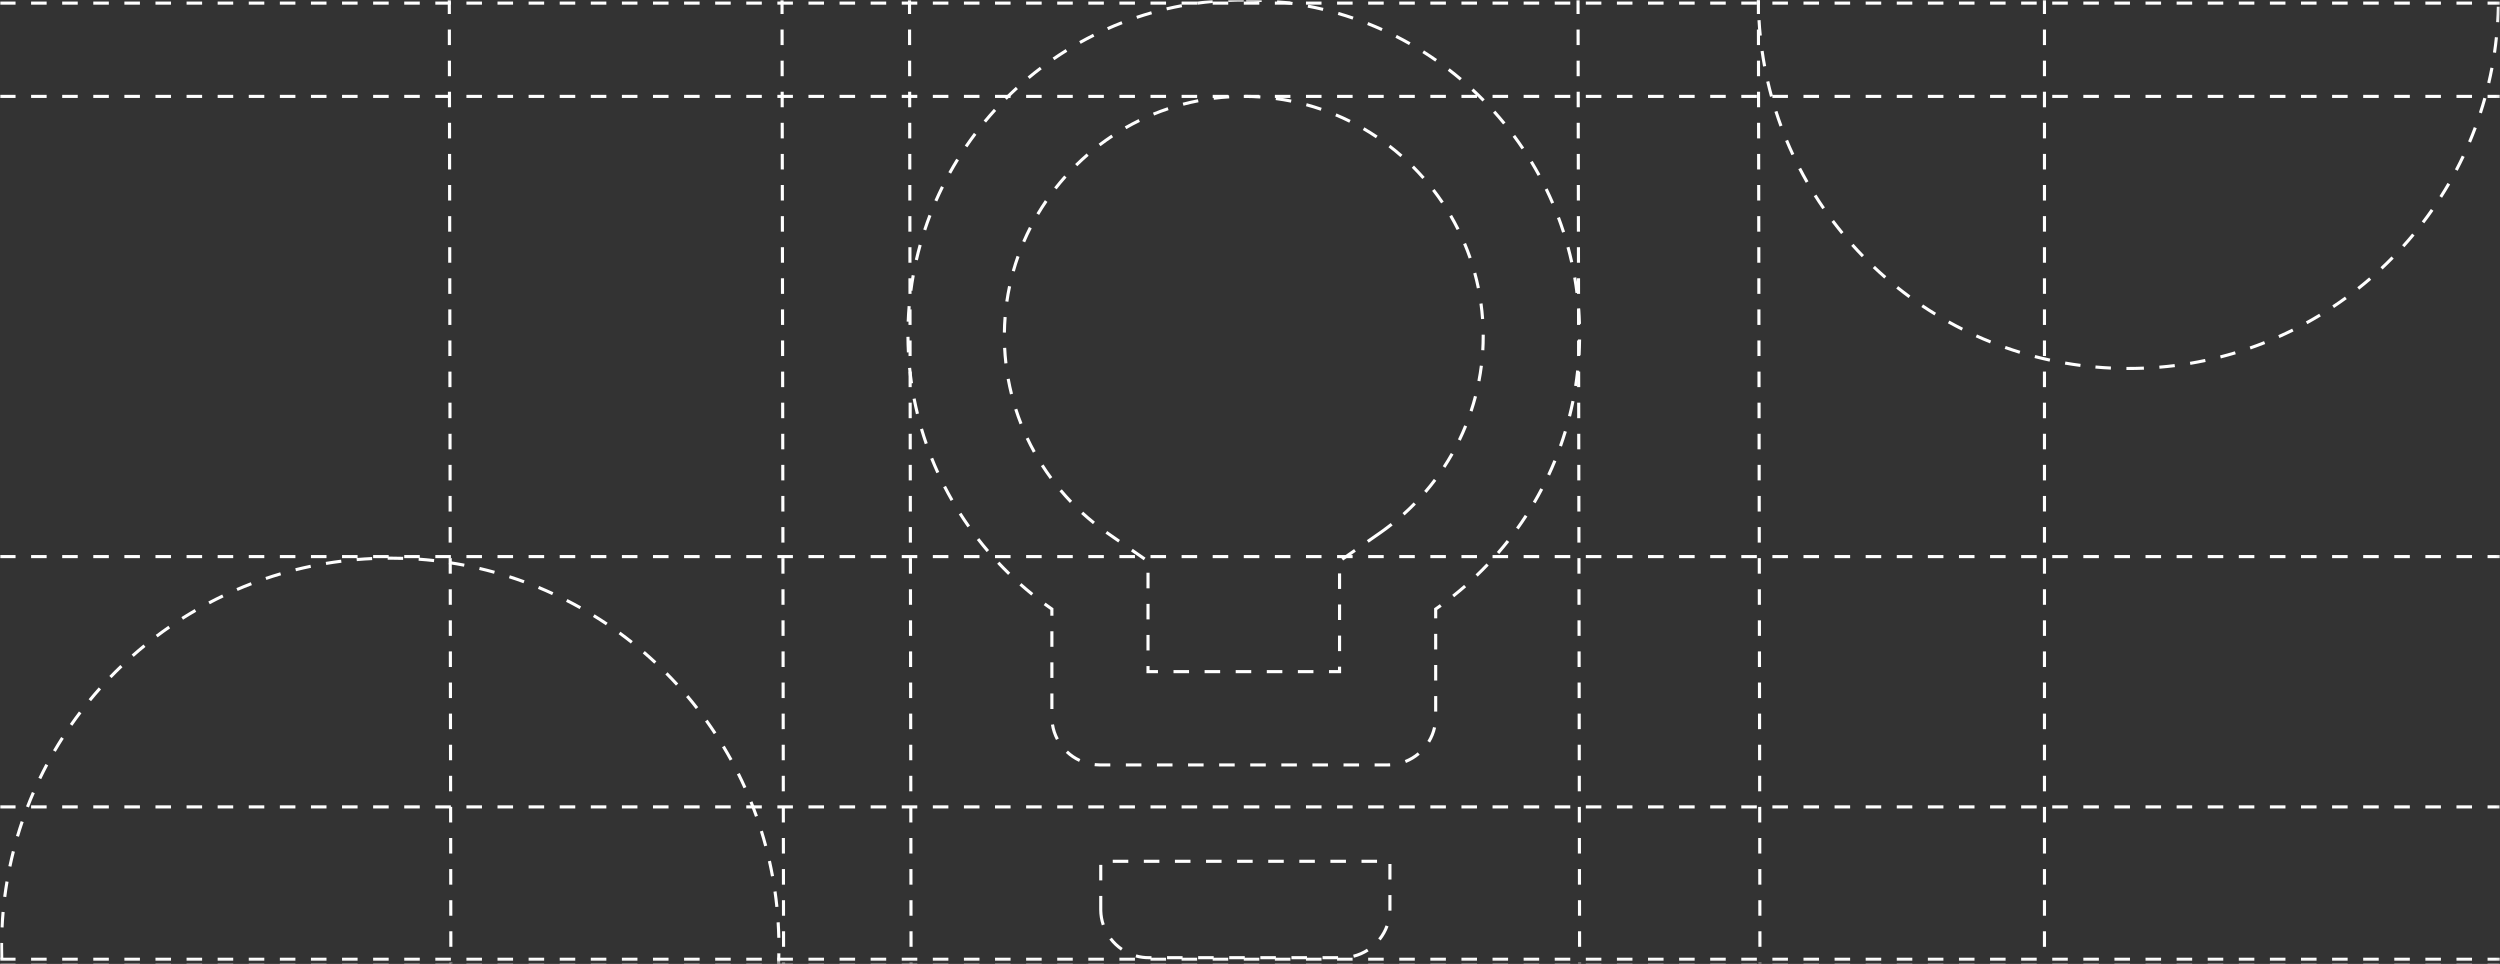 <?xml version="1.0" encoding="UTF-8"?>
<svg width="804px" height="310px" viewBox="0 0 804 310" version="1.1" xmlns="http://www.w3.org/2000/svg" xmlns:xlink="http://www.w3.org/1999/xlink">
    <rect x="0" y="0" width="804" height="310" fill="#333333" stroke="none"/>
    <title>编组 2备份 3</title>
    <defs>
        <rect id="path-1" x="0" y="0" width="803.91" height="309.48"></rect>
    </defs>
    <g id="页面-1" stroke="none" stroke-width="1" fill="none" fill-rule="evenodd">
        <g id="编组-2备份-3" transform="translate(0, 0)">
            <mask id="mask-2" fill="white">
                <use xlink:href="#path-1"></use>
            </mask>
            <g id="矩形"></g>
            <path d="M5,30.5 L5,31.5 L0,31.5 L0,30.5 L5,30.5 Z M15,30.5 L15,31.5 L10,31.5 L10,30.5 L15,30.5 Z M25,30.5 L25,31.5 L20,31.5 L20,30.5 L25,30.5 Z M35,30.5 L35,31.5 L30,31.5 L30,30.5 L35,30.5 Z M45,30.5 L45,31.5 L40,31.5 L40,30.5 L45,30.5 Z M55,30.5 L55,31.5 L50,31.5 L50,30.5 L55,30.5 Z M65,30.5 L65,31.5 L60,31.5 L60,30.5 L65,30.5 Z M75,30.5 L75,31.5 L70,31.5 L70,30.5 L75,30.5 Z M85,30.5 L85,31.5 L80,31.5 L80,30.5 L85,30.5 Z M95,30.5 L95,31.5 L90,31.5 L90,30.5 L95,30.5 Z M105,30.5 L105,31.5 L100,31.5 L100,30.5 L105,30.5 Z M115,30.5 L115,31.5 L110,31.5 L110,30.5 L115,30.5 Z M125,30.5 L125,31.5 L120,31.5 L120,30.5 L125,30.5 Z M135,30.5 L135,31.5 L130,31.5 L130,30.5 L135,30.5 Z M145,30.5 L145,31.5 L140,31.5 L140,30.5 L145,30.5 Z M155,30.5 L155,31.5 L150,31.5 L150,30.5 L155,30.5 Z M165,30.5 L165,31.5 L160,31.5 L160,30.5 L165,30.5 Z M175,30.5 L175,31.5 L170,31.5 L170,30.5 L175,30.5 Z M185,30.5 L185,31.5 L180,31.5 L180,30.5 L185,30.5 Z M195,30.5 L195,31.5 L190,31.5 L190,30.5 L195,30.5 Z M205,30.5 L205,31.5 L200,31.5 L200,30.5 L205,30.5 Z M215,30.5 L215,31.5 L210,31.5 L210,30.5 L215,30.5 Z M225,30.5 L225,31.5 L220,31.5 L220,30.5 L225,30.5 Z M235,30.5 L235,31.5 L230,31.5 L230,30.5 L235,30.5 Z M245,30.5 L245,31.5 L240,31.5 L240,30.5 L245,30.5 Z M255,30.5 L255,31.5 L250,31.5 L250,30.5 L255,30.5 Z M265,30.5 L265,31.5 L260,31.5 L260,30.5 L265,30.5 Z M275,30.5 L275,31.5 L270,31.5 L270,30.5 L275,30.5 Z M285,30.5 L285,31.5 L280,31.5 L280,30.5 L285,30.5 Z M295,30.5 L295,31.5 L290,31.5 L290,30.5 L295,30.5 Z M305,30.5 L305,31.5 L300,31.5 L300,30.5 L305,30.5 Z M315,30.5 L315,31.5 L310,31.5 L310,30.5 L315,30.5 Z M325,30.5 L325,31.5 L320,31.5 L320,30.5 L325,30.5 Z M335,30.5 L335,31.5 L330,31.5 L330,30.5 L335,30.5 Z M345,30.5 L345,31.5 L340,31.5 L340,30.5 L345,30.5 Z M355,30.5 L355,31.5 L350,31.5 L350,30.5 L355,30.5 Z M365,30.5 L365,31.5 L360,31.5 L360,30.5 L365,30.5 Z M375,30.5 L375,31.5 L370,31.5 L370,30.5 L375,30.5 Z M385,30.5 L385,31.5 L380,31.5 L380,30.5 L385,30.5 Z M395,30.5 L395,31.5 L390,31.5 L390,30.5 L395,30.5 Z M405,30.5 L405,31.5 L400,31.5 L400,30.5 L405,30.5 Z M415,30.5 L415,31.5 L410,31.5 L410,30.5 L415,30.5 Z M425,30.5 L425,31.5 L420,31.5 L420,30.5 L425,30.5 Z M435,30.5 L435,31.5 L430,31.5 L430,30.5 L435,30.5 Z M445,30.5 L445,31.5 L440,31.5 L440,30.5 L445,30.5 Z M455,30.5 L455,31.5 L450,31.5 L450,30.5 L455,30.5 Z M465,30.5 L465,31.5 L460,31.5 L460,30.5 L465,30.5 Z M475,30.5 L475,31.5 L470,31.5 L470,30.5 L475,30.5 Z M485,30.5 L485,31.5 L480,31.5 L480,30.5 L485,30.5 Z M495,30.5 L495,31.5 L490,31.5 L490,30.5 L495,30.5 Z M505,30.5 L505,31.5 L500,31.5 L500,30.5 L505,30.5 Z M515,30.5 L515,31.5 L510,31.5 L510,30.5 L515,30.5 Z M525,30.5 L525,31.5 L520,31.5 L520,30.5 L525,30.5 Z M535,30.5 L535,31.5 L530,31.5 L530,30.5 L535,30.5 Z M545,30.5 L545,31.5 L540,31.5 L540,30.5 L545,30.5 Z M555,30.5 L555,31.5 L550,31.5 L550,30.5 L555,30.5 Z M565,30.5 L565,31.5 L560,31.5 L560,30.5 L565,30.5 Z M575,30.5 L575,31.5 L570,31.5 L570,30.5 L575,30.5 Z M585,30.5 L585,31.5 L580,31.5 L580,30.5 L585,30.5 Z M595,30.5 L595,31.5 L590,31.5 L590,30.5 L595,30.5 Z M605,30.5 L605,31.5 L600,31.5 L600,30.5 L605,30.5 Z M615,30.5 L615,31.5 L610,31.5 L610,30.5 L615,30.5 Z M625,30.5 L625,31.5 L620,31.5 L620,30.5 L625,30.5 Z M635,30.5 L635,31.5 L630,31.5 L630,30.5 L635,30.5 Z M645,30.5 L645,31.5 L640,31.5 L640,30.5 L645,30.5 Z M655,30.5 L655,31.5 L650,31.5 L650,30.5 L655,30.5 Z M665,30.5 L665,31.5 L660,31.5 L660,30.5 L665,30.5 Z M675,30.5 L675,31.5 L670,31.5 L670,30.5 L675,30.5 Z M685,30.5 L685,31.5 L680,31.5 L680,30.5 L685,30.5 Z M695,30.5 L695,31.5 L690,31.5 L690,30.5 L695,30.5 Z M705,30.5 L705,31.5 L700,31.5 L700,30.5 L705,30.5 Z M715,30.5 L715,31.5 L710,31.5 L710,30.5 L715,30.5 Z M725,30.5 L725,31.5 L720,31.5 L720,30.5 L725,30.5 Z M735,30.5 L735,31.5 L730,31.5 L730,30.5 L735,30.5 Z M745,30.5 L745,31.5 L740,31.5 L740,30.5 L745,30.5 Z M755,30.5 L755,31.5 L750,31.5 L750,30.5 L755,30.5 Z M765,30.5 L765,31.5 L760,31.5 L760,30.5 L765,30.5 Z M775,30.5 L775,31.5 L770,31.5 L770,30.5 L775,30.5 Z M785,30.5 L785,31.5 L780,31.5 L780,30.5 L785,30.5 Z M795,30.5 L795,31.5 L790,31.5 L790,30.5 L795,30.5 Z M804,30.5 L804,31.5 L800,31.5 L800,30.5 L804,30.5 Z" id="路径-2备份-5" fill="#FFFFFF" fill-rule="nonzero" mask="url(#mask-2)"></path>
            <path d="M5,178.5 L5,179.5 L0,179.5 L0,178.5 L5,178.5 Z M15,178.5 L15,179.5 L10,179.5 L10,178.5 L15,178.5 Z M25,178.5 L25,179.5 L20,179.5 L20,178.5 L25,178.5 Z M35,178.5 L35,179.5 L30,179.5 L30,178.5 L35,178.5 Z M45,178.5 L45,179.5 L40,179.5 L40,178.5 L45,178.5 Z M55,178.5 L55,179.5 L50,179.5 L50,178.5 L55,178.5 Z M65,178.5 L65,179.5 L60,179.5 L60,178.5 L65,178.5 Z M75,178.5 L75,179.5 L70,179.5 L70,178.5 L75,178.5 Z M85,178.5 L85,179.5 L80,179.5 L80,178.5 L85,178.5 Z M95,178.5 L95,179.5 L90,179.5 L90,178.5 L95,178.5 Z M105,178.5 L105,179.5 L100,179.5 L100,178.5 L105,178.5 Z M115,178.5 L115,179.5 L110,179.5 L110,178.5 L115,178.5 Z M125,178.5 L125,179.5 L120,179.5 L120,178.5 L125,178.5 Z M135,178.5 L135,179.5 L130,179.5 L130,178.5 L135,178.5 Z M145,178.5 L145,179.5 L140,179.5 L140,178.5 L145,178.5 Z M155,178.5 L155,179.5 L150,179.5 L150,178.5 L155,178.5 Z M165,178.5 L165,179.5 L160,179.5 L160,178.5 L165,178.5 Z M175,178.5 L175,179.5 L170,179.5 L170,178.5 L175,178.5 Z M185,178.5 L185,179.5 L180,179.5 L180,178.5 L185,178.5 Z M195,178.5 L195,179.5 L190,179.5 L190,178.5 L195,178.5 Z M205,178.5 L205,179.5 L200,179.5 L200,178.5 L205,178.5 Z M215,178.5 L215,179.5 L210,179.5 L210,178.5 L215,178.5 Z M225,178.5 L225,179.5 L220,179.5 L220,178.5 L225,178.5 Z M235,178.5 L235,179.5 L230,179.5 L230,178.5 L235,178.5 Z M245,178.5 L245,179.5 L240,179.5 L240,178.5 L245,178.5 Z M255,178.5 L255,179.5 L250,179.5 L250,178.5 L255,178.5 Z M265,178.5 L265,179.5 L260,179.5 L260,178.5 L265,178.5 Z M275,178.5 L275,179.5 L270,179.5 L270,178.5 L275,178.5 Z M285,178.5 L285,179.5 L280,179.5 L280,178.5 L285,178.5 Z M295,178.5 L295,179.5 L290,179.5 L290,178.5 L295,178.5 Z M305,178.5 L305,179.5 L300,179.5 L300,178.5 L305,178.5 Z M315,178.5 L315,179.5 L310,179.5 L310,178.5 L315,178.5 Z M325,178.5 L325,179.5 L320,179.5 L320,178.5 L325,178.5 Z M335,178.5 L335,179.5 L330,179.5 L330,178.5 L335,178.5 Z M345,178.5 L345,179.5 L340,179.5 L340,178.5 L345,178.5 Z M355,178.5 L355,179.5 L350,179.5 L350,178.5 L355,178.5 Z M365,178.5 L365,179.5 L360,179.5 L360,178.5 L365,178.5 Z M375,178.5 L375,179.5 L370,179.5 L370,178.5 L375,178.5 Z M385,178.5 L385,179.5 L380,179.5 L380,178.5 L385,178.5 Z M395,178.5 L395,179.5 L390,179.5 L390,178.5 L395,178.5 Z M405,178.5 L405,179.5 L400,179.5 L400,178.5 L405,178.5 Z M415,178.5 L415,179.5 L410,179.5 L410,178.5 L415,178.5 Z M425,178.5 L425,179.5 L420,179.5 L420,178.5 L425,178.5 Z M435,178.5 L435,179.5 L430,179.5 L430,178.5 L435,178.5 Z M445,178.5 L445,179.5 L440,179.5 L440,178.5 L445,178.5 Z M455,178.5 L455,179.5 L450,179.5 L450,178.5 L455,178.5 Z M465,178.5 L465,179.5 L460,179.5 L460,178.5 L465,178.5 Z M475,178.5 L475,179.5 L470,179.5 L470,178.5 L475,178.5 Z M485,178.5 L485,179.5 L480,179.5 L480,178.5 L485,178.5 Z M495,178.5 L495,179.5 L490,179.5 L490,178.5 L495,178.5 Z M505,178.5 L505,179.5 L500,179.5 L500,178.5 L505,178.5 Z M515,178.5 L515,179.5 L510,179.5 L510,178.5 L515,178.5 Z M525,178.5 L525,179.5 L520,179.5 L520,178.5 L525,178.5 Z M535,178.5 L535,179.5 L530,179.5 L530,178.5 L535,178.5 Z M545,178.5 L545,179.5 L540,179.5 L540,178.5 L545,178.5 Z M555,178.5 L555,179.5 L550,179.5 L550,178.5 L555,178.5 Z M565,178.5 L565,179.5 L560,179.5 L560,178.5 L565,178.5 Z M575,178.5 L575,179.5 L570,179.5 L570,178.5 L575,178.5 Z M585,178.5 L585,179.5 L580,179.5 L580,178.5 L585,178.5 Z M595,178.5 L595,179.5 L590,179.5 L590,178.5 L595,178.5 Z M605,178.5 L605,179.5 L600,179.5 L600,178.5 L605,178.5 Z M615,178.5 L615,179.5 L610,179.5 L610,178.5 L615,178.5 Z M625,178.5 L625,179.5 L620,179.5 L620,178.5 L625,178.5 Z M635,178.5 L635,179.5 L630,179.5 L630,178.5 L635,178.5 Z M645,178.5 L645,179.5 L640,179.5 L640,178.5 L645,178.5 Z M655,178.5 L655,179.5 L650,179.5 L650,178.5 L655,178.5 Z M665,178.5 L665,179.5 L660,179.5 L660,178.5 L665,178.5 Z M675,178.5 L675,179.5 L670,179.5 L670,178.5 L675,178.5 Z M685,178.5 L685,179.5 L680,179.5 L680,178.5 L685,178.5 Z M695,178.5 L695,179.5 L690,179.5 L690,178.5 L695,178.5 Z M705,178.5 L705,179.5 L700,179.5 L700,178.5 L705,178.5 Z M715,178.5 L715,179.5 L710,179.5 L710,178.5 L715,178.5 Z M725,178.5 L725,179.5 L720,179.5 L720,178.5 L725,178.5 Z M735,178.5 L735,179.5 L730,179.5 L730,178.5 L735,178.5 Z M745,178.5 L745,179.5 L740,179.5 L740,178.5 L745,178.5 Z M755,178.5 L755,179.5 L750,179.5 L750,178.5 L755,178.5 Z M765,178.5 L765,179.5 L760,179.5 L760,178.5 L765,178.5 Z M775,178.5 L775,179.5 L770,179.5 L770,178.5 L775,178.5 Z M785,178.5 L785,179.5 L780,179.5 L780,178.5 L785,178.5 Z M795,178.5 L795,179.5 L790,179.5 L790,178.5 L795,178.5 Z M804,178.5 L804,179.5 L800,179.5 L800,178.5 L804,178.5 Z" id="路径-2备份-15" fill="#FFFFFF" fill-rule="nonzero" mask="url(#mask-2)"></path>
            <path d="M5,0.5 L5,1.5 L0,1.5 L0,0.5 L5,0.5 Z M15,0.5 L15,1.5 L10,1.5 L10,0.5 L15,0.5 Z M25,0.5 L25,1.5 L20,1.5 L20,0.5 L25,0.5 Z M35,0.5 L35,1.5 L30,1.5 L30,0.5 L35,0.5 Z M45,0.5 L45,1.5 L40,1.5 L40,0.5 L45,0.5 Z M55,0.5 L55,1.5 L50,1.5 L50,0.5 L55,0.5 Z M65,0.5 L65,1.5 L60,1.5 L60,0.5 L65,0.5 Z M75,0.5 L75,1.5 L70,1.5 L70,0.5 L75,0.5 Z M85,0.5 L85,1.5 L80,1.5 L80,0.5 L85,0.5 Z M95,0.5 L95,1.5 L90,1.5 L90,0.5 L95,0.5 Z M105,0.5 L105,1.5 L100,1.5 L100,0.5 L105,0.5 Z M115,0.5 L115,1.5 L110,1.5 L110,0.5 L115,0.5 Z M125,0.5 L125,1.5 L120,1.5 L120,0.5 L125,0.5 Z M135,0.5 L135,1.5 L130,1.5 L130,0.5 L135,0.5 Z M145,0.5 L145,1.5 L140,1.5 L140,0.5 L145,0.5 Z M155,0.5 L155,1.5 L150,1.5 L150,0.5 L155,0.5 Z M165,0.5 L165,1.5 L160,1.5 L160,0.5 L165,0.5 Z M175,0.5 L175,1.5 L170,1.5 L170,0.5 L175,0.5 Z M185,0.5 L185,1.5 L180,1.5 L180,0.5 L185,0.5 Z M195,0.5 L195,1.5 L190,1.5 L190,0.5 L195,0.5 Z M205,0.5 L205,1.5 L200,1.5 L200,0.5 L205,0.5 Z M215,0.5 L215,1.5 L210,1.5 L210,0.5 L215,0.5 Z M225,0.5 L225,1.5 L220,1.5 L220,0.5 L225,0.5 Z M235,0.5 L235,1.5 L230,1.5 L230,0.5 L235,0.5 Z M245,0.5 L245,1.5 L240,1.5 L240,0.5 L245,0.5 Z M255,0.5 L255,1.5 L250,1.5 L250,0.5 L255,0.5 Z M265,0.5 L265,1.5 L260,1.5 L260,0.5 L265,0.5 Z M275,0.5 L275,1.5 L270,1.5 L270,0.5 L275,0.5 Z M285,0.5 L285,1.5 L280,1.5 L280,0.5 L285,0.5 Z M295,0.5 L295,1.5 L290,1.5 L290,0.5 L295,0.5 Z M305,0.5 L305,1.5 L300,1.5 L300,0.5 L305,0.5 Z M315,0.5 L315,1.5 L310,1.5 L310,0.5 L315,0.5 Z M325,0.5 L325,1.5 L320,1.5 L320,0.5 L325,0.5 Z M335,0.5 L335,1.5 L330,1.5 L330,0.5 L335,0.5 Z M345,0.5 L345,1.5 L340,1.5 L340,0.5 L345,0.5 Z M355,0.5 L355,1.5 L350,1.5 L350,0.5 L355,0.5 Z M365,0.5 L365,1.5 L360,1.5 L360,0.5 L365,0.5 Z M375,0.5 L375,1.5 L370,1.5 L370,0.5 L375,0.5 Z M385,0.5 L385,1.5 L380,1.5 L380,0.5 L385,0.5 Z M395,0.5 L395,1.5 L390,1.5 L390,0.5 L395,0.5 Z M405,0.5 L405,1.5 L400,1.5 L400,0.5 L405,0.5 Z M415,0.5 L415,1.5 L410,1.5 L410,0.5 L415,0.5 Z M425,0.5 L425,1.5 L420,1.5 L420,0.5 L425,0.5 Z M435,0.5 L435,1.5 L430,1.5 L430,0.5 L435,0.5 Z M445,0.5 L445,1.5 L440,1.5 L440,0.5 L445,0.5 Z M455,0.5 L455,1.5 L450,1.5 L450,0.5 L455,0.5 Z M465,0.5 L465,1.5 L460,1.5 L460,0.5 L465,0.5 Z M475,0.5 L475,1.5 L470,1.5 L470,0.5 L475,0.5 Z M485,0.5 L485,1.5 L480,1.5 L480,0.5 L485,0.5 Z M495,0.5 L495,1.5 L490,1.5 L490,0.5 L495,0.5 Z M505,0.5 L505,1.5 L500,1.5 L500,0.5 L505,0.5 Z M515,0.5 L515,1.5 L510,1.5 L510,0.5 L515,0.5 Z M525,0.5 L525,1.5 L520,1.5 L520,0.5 L525,0.5 Z M535,0.5 L535,1.5 L530,1.5 L530,0.5 L535,0.5 Z M545,0.5 L545,1.5 L540,1.5 L540,0.5 L545,0.5 Z M555,0.5 L555,1.5 L550,1.5 L550,0.5 L555,0.5 Z M565,0.5 L565,1.5 L560,1.5 L560,0.5 L565,0.5 Z M575,0.5 L575,1.5 L570,1.5 L570,0.5 L575,0.5 Z M585,0.5 L585,1.5 L580,1.5 L580,0.5 L585,0.5 Z M595,0.5 L595,1.5 L590,1.5 L590,0.5 L595,0.5 Z M605,0.5 L605,1.5 L600,1.5 L600,0.5 L605,0.5 Z M615,0.5 L615,1.5 L610,1.5 L610,0.5 L615,0.5 Z M625,0.5 L625,1.5 L620,1.5 L620,0.5 L625,0.5 Z M635,0.5 L635,1.5 L630,1.5 L630,0.5 L635,0.5 Z M645,0.5 L645,1.5 L640,1.5 L640,0.5 L645,0.5 Z M655,0.5 L655,1.5 L650,1.5 L650,0.5 L655,0.5 Z M665,0.5 L665,1.5 L660,1.5 L660,0.5 L665,0.5 Z M675,0.5 L675,1.5 L670,1.5 L670,0.5 L675,0.5 Z M685,0.5 L685,1.5 L680,1.5 L680,0.5 L685,0.5 Z M695,0.5 L695,1.5 L690,1.5 L690,0.5 L695,0.5 Z M705,0.5 L705,1.5 L700,1.5 L700,0.5 L705,0.5 Z M715,0.5 L715,1.5 L710,1.5 L710,0.5 L715,0.5 Z M725,0.5 L725,1.5 L720,1.5 L720,0.5 L725,0.5 Z M735,0.5 L735,1.5 L730,1.5 L730,0.5 L735,0.5 Z M745,0.5 L745,1.5 L740,1.5 L740,0.5 L745,0.5 Z M755,0.5 L755,1.5 L750,1.5 L750,0.5 L755,0.5 Z M765,0.5 L765,1.5 L760,1.5 L760,0.5 L765,0.5 Z M775,0.5 L775,1.5 L770,1.5 L770,0.5 L775,0.5 Z M785,0.5 L785,1.5 L780,1.5 L780,0.5 L785,0.5 Z M795,0.5 L795,1.5 L790,1.5 L790,0.5 L795,0.5 Z M804,0.5 L804,1.5 L800,1.5 L800,0.5 L804,0.5 Z" id="路径-2备份-14" fill="#FFFFFF" fill-rule="nonzero" mask="url(#mask-2)"></path>
            <path d="M380.321,307.5 L380.321,308.5 L375.321,308.5 L375.321,307.5 L380.321,307.5 Z M390.321,307.5 L390.321,308.5 L385.321,308.5 L385.321,307.5 L390.321,307.5 Z M400.321,307.5 L400.321,308.5 L395.321,308.5 L395.321,307.5 L400.321,307.5 Z M410.321,307.5 L410.321,308.5 L405.321,308.5 L405.321,307.5 L410.321,307.5 Z M420.321,307.5 L420.321,308.5 L415.321,308.5 L415.321,307.5 L420.321,307.5 Z M430.321,307.5 L430.321,308.5 L425.321,308.5 L425.321,307.5 L430.321,307.5 Z M365.442,306.939 C366.736,307.305 368.079,307.495 369.444,307.5 L370.321,307.5 L370.321,308.5 L369.443,308.5 C367.985,308.495 366.551,308.292 365.17,307.901 L365.442,306.939 Z M439.602,305.107 L440.145,305.947 C438.691,306.887 437.095,307.586 435.415,308.012 L435.169,307.043 C436.744,306.643 438.239,305.988 439.602,305.107 Z M357.556,301.546 C358.538,302.838 359.723,303.966 361.062,304.883 L360.497,305.708 C359.07,304.731 357.807,303.528 356.76,302.151 L357.556,301.546 Z M445.603,297.596 L446.543,297.938 C445.951,299.564 445.096,301.084 444.017,302.439 L443.235,301.816 C444.247,300.545 445.048,299.12 445.603,297.596 Z M353.5,288.142 L354.5,288.142 L354.5,292.5 L354.508,292.991 C354.556,294.461 354.818,295.9 355.284,297.274 L354.336,297.595 C353.785,295.965 353.5,294.25 353.5,292.5 L353.5,288.142 Z M447.5,287.858 L447.5,292.508 C447.5,292.631 447.498,292.754 447.496,292.877 L446.496,292.853 C446.499,292.738 446.5,292.623 446.5,292.507 L446.5,287.858 L447.5,287.858 Z M354.5,278.142 L354.5,283.142 L353.5,283.142 L353.5,278.142 L354.5,278.142 Z M447.5,277.858 L447.5,282.858 L446.5,282.858 L446.5,277.858 L447.5,277.858 Z M422.858,276.5 L422.858,277.5 L417.858,277.5 L417.858,276.5 L422.858,276.5 Z M412.858,276.5 L412.858,277.5 L407.858,277.5 L407.858,276.5 L412.858,276.5 Z M402.858,276.5 L402.858,277.5 L397.858,277.5 L397.858,276.5 L402.858,276.5 Z M392.858,276.5 L392.858,277.5 L387.858,277.5 L387.858,276.5 L392.858,276.5 Z M382.858,276.5 L382.858,277.5 L377.858,277.5 L377.858,276.5 L382.858,276.5 Z M372.858,276.5 L372.858,277.5 L367.858,277.5 L367.858,276.5 L372.858,276.5 Z M362.858,276.5 L362.858,277.5 L357.858,277.5 L357.858,276.5 L362.858,276.5 Z M432.858,276.5 L432.858,277.5 L427.858,277.5 L427.858,276.5 L432.858,276.5 Z M442.858,276.5 L442.858,277.5 L437.858,277.5 L437.858,276.5 L442.858,276.5 Z M447.05,245.481 L447.101,246.479 C446.83,246.493 446.558,246.5 446.286,246.5 L442.076,246.5 L442.076,245.5 L446.286,245.5 C446.541,245.5 446.796,245.494 447.05,245.481 Z M437.076,245.5 L437.076,246.5 L432.076,246.5 L432.076,245.5 L437.076,245.5 Z M427.076,245.5 L427.076,246.5 L422.076,246.5 L422.076,245.5 L427.076,245.5 Z M417.076,245.5 L417.076,246.5 L412.076,246.5 L412.076,245.5 L417.076,245.5 Z M407.076,245.5 L407.076,246.5 L402.076,246.5 L402.076,245.5 L407.076,245.5 Z M397.076,245.5 L397.076,246.5 L392.076,246.5 L392.076,245.5 L397.076,245.5 Z M387.076,245.5 L387.076,246.5 L382.076,246.5 L382.076,245.5 L387.076,245.5 Z M377.076,245.5 L377.076,246.5 L372.076,246.5 L372.076,245.5 L377.076,245.5 Z M367.076,245.5 L367.076,246.5 L362.076,246.5 L362.076,245.5 L367.076,245.5 Z M352.103,245.413 C352.627,245.47 353.155,245.499 353.685,245.5 L357.076,245.5 L357.076,246.5 L353.684,246.5 C353.118,246.499 352.554,246.468 351.996,246.408 L352.103,245.413 Z M455.934,241.953 L456.581,242.715 C455.26,243.835 453.766,244.735 452.158,245.376 L451.788,244.447 C453.295,243.846 454.695,243.002 455.934,241.953 Z M343.445,241.396 C344.624,242.513 345.976,243.433 347.447,244.117 L347.025,245.024 C345.456,244.294 344.014,243.313 342.758,242.122 L343.445,241.396 Z M460.866,233.816 L461.842,234.032 C461.467,235.727 460.813,237.342 459.912,238.822 L459.058,238.301 C459.902,236.916 460.515,235.403 460.866,233.816 Z M338.966,232.927 C339.219,234.535 339.737,236.082 340.495,237.514 L339.611,237.982 C338.802,236.452 338.249,234.801 337.978,233.083 L338.966,232.927 Z M462.214,223.86 L462.214,228.86 L461.214,228.86 L461.214,223.86 L462.214,223.86 Z M338.786,223.013 L338.786,228.013 L337.786,228.013 L337.786,223.013 L338.786,223.013 Z M462.214,213.86 L462.214,218.86 L461.214,218.86 L461.214,213.86 L462.214,213.86 Z M338.786,213.013 L338.786,218.013 L337.786,218.013 L337.786,213.013 L338.786,213.013 Z M431.3,214.4 L431.3,216.5 L427.4,216.5 L427.4,215.5 L430.299,215.5 L430.3,214.4 L431.3,214.4 Z M422.4,215.5 L422.4,216.5 L417.4,216.5 L417.4,215.5 L422.4,215.5 Z M412.4,215.5 L412.4,216.5 L407.4,216.5 L407.4,215.5 L412.4,215.5 Z M402.4,215.5 L402.4,216.5 L397.4,216.5 L397.4,215.5 L402.4,215.5 Z M392.4,215.5 L392.4,216.5 L387.4,216.5 L387.4,215.5 L392.4,215.5 Z M382.4,215.5 L382.4,216.5 L377.4,216.5 L377.4,215.5 L382.4,215.5 Z M369.7,214.2 L369.699,215.5 L372.4,215.5 L372.4,216.5 L368.7,216.5 L368.7,214.2 L369.7,214.2 Z M431.3,204.4 L431.3,209.4 L430.3,209.4 L430.3,204.4 L431.3,204.4 Z M369.7,204.2 L369.7,209.2 L368.7,209.2 L368.7,204.2 L369.7,204.2 Z M462.214,203.86 L462.214,208.86 L461.214,208.86 L461.214,203.86 L462.214,203.86 Z M338.786,203.013 L338.786,208.013 L337.786,208.013 L337.786,203.013 L338.786,203.013 Z M431.3,194.4 L431.3,199.4 L430.3,199.4 L430.3,194.4 L431.3,194.4 Z M369.7,194.2 L369.7,199.2 L368.7,199.2 L368.7,194.2 L369.7,194.2 Z M463.064,194.306 L463.65,195.116 C463.104,195.511 462.554,195.902 462,196.288 L462.214,196.136 L462.214,198.86 L461.214,198.86 L461.214,195.616 L461.429,195.467 C461.977,195.085 462.522,194.698 463.064,194.306 Z M336.25,193.805 C337.016,194.368 337.789,194.922 338.569,195.465 L338.783,195.614 L338.783,195.875 L338.786,198.012 L337.786,198.013 L337.783,196.135 L337.212,195.734 C336.952,195.549 336.692,195.363 336.432,195.176 L335.657,194.61 L336.25,193.805 Z M470.849,188.104 L471.507,188.857 C470.247,189.958 468.962,191.031 467.652,192.075 L467.029,191.293 C468.327,190.259 469.6,189.196 470.849,188.104 Z M328.502,187.531 C329.742,188.634 331.008,189.707 332.297,190.751 L331.668,191.529 C330.366,190.475 329.089,189.391 327.838,188.279 L328.502,187.531 Z M431.3,184.4 L431.3,189.4 L430.3,189.4 L430.3,184.4 L431.3,184.4 Z M369.7,184.2 L369.7,189.2 L368.7,189.2 L368.7,184.2 L369.7,184.2 Z M478.044,181.203 L478.768,181.893 C477.615,183.105 476.433,184.292 475.225,185.451 L474.533,184.729 C475.73,183.581 476.901,182.405 478.044,181.203 Z M321.413,180.628 C322.547,181.838 323.709,183.022 324.898,184.18 L324.201,184.896 C323.001,183.728 321.828,182.533 320.683,181.311 L321.413,180.628 Z M435.477,176.581 L436.049,177.401 L431.947,180.26 L431.375,179.44 L435.477,176.581 Z M364.295,176.499 L368.397,179.358 L367.825,180.178 L363.723,177.319 L364.295,176.499 Z M484.563,173.684 L485.348,174.304 C484.311,175.618 483.243,176.908 482.146,178.174 L481.39,177.519 C482.477,176.265 483.535,174.986 484.563,173.684 Z M314.939,173.049 C315.958,174.359 317.006,175.646 318.084,176.907 L317.323,177.557 C316.236,176.283 315.177,174.985 314.15,173.663 L314.939,173.049 Z M447.249,168.21 L447.868,168.995 C446.691,169.924 445.486,170.82 444.254,171.683 L443.966,171.272 L444.253,171.683 L440.151,174.542 L439.579,173.722 L443.681,170.863 L444.588,170.219 C445.49,169.568 446.377,168.898 447.249,168.21 Z M356.092,170.781 C356.12,170.801 356.142,170.816 356.16,170.828 L356.252,170.893 L356.319,170.94 L360.193,173.64 L359.621,174.46 L355.746,171.76 C355.631,171.679 355.631,171.679 355.516,171.598 L356.092,170.781 Z M490.374,165.578 L491.213,166.122 C490.301,167.527 489.357,168.911 488.381,170.273 L487.568,169.691 C488.535,168.341 489.471,166.97 490.374,165.578 Z M309.187,164.895 C310.079,166.294 311.004,167.672 311.961,169.028 L311.144,169.605 C310.178,168.236 309.245,166.845 308.344,165.433 L309.187,164.895 Z M348.36,164.548 C349.579,165.667 350.835,166.748 352.127,167.789 L351.499,168.568 C350.191,167.513 348.919,166.419 347.684,165.285 L348.36,164.548 Z M454.631,161.573 L455.346,162.272 C454.174,163.47 452.963,164.632 451.714,165.755 L451.045,165.011 C452.278,163.903 453.474,162.756 454.631,161.573 Z M495.386,157.006 L496.272,157.47 C495.494,158.954 494.682,160.419 493.837,161.865 L492.974,161.36 C493.811,159.928 494.616,158.476 495.386,157.006 Z M341.481,157.361 C342.546,158.628 343.653,159.862 344.799,161.059 L344.076,161.751 C342.915,160.538 341.794,159.288 340.716,158.004 L341.481,157.361 Z M304.22,156.247 C304.978,157.722 305.771,159.18 306.597,160.619 L305.73,161.117 C304.896,159.664 304.096,158.193 303.331,156.704 L304.22,156.247 Z M461.125,154.009 L461.924,154.609 C460.916,155.95 459.865,157.258 458.772,158.532 L458.013,157.881 C459.092,156.623 460.13,155.332 461.125,154.009 Z M335.595,149.36 C336.488,150.754 337.426,152.12 338.408,153.455 L337.603,154.047 C336.608,152.695 335.658,151.312 334.753,149.899 L335.595,149.36 Z M499.592,147.97 L500.518,148.349 C499.883,149.899 499.212,151.433 498.506,152.951 L497.599,152.529 C498.299,151.025 498.964,149.505 499.592,147.97 Z M300.098,147.204 C300.714,148.745 301.367,150.27 302.055,151.779 L301.146,152.194 C300.451,150.671 299.792,149.131 299.169,147.576 L300.098,147.204 Z M466.578,145.683 L467.449,146.176 C466.622,147.635 465.748,149.069 464.829,150.473 L463.992,149.925 C464.9,148.539 465.763,147.124 466.578,145.683 Z M330.797,140.681 C331.502,142.179 332.257,143.654 333.058,145.103 L332.183,145.587 C331.371,144.119 330.607,142.625 329.892,141.108 L330.797,140.681 Z M502.934,138.57 L503.891,138.86 C503.405,140.463 502.881,142.054 502.321,143.632 L501.379,143.297 C501.934,141.734 502.453,140.158 502.934,138.57 Z M296.832,137.79 C297.302,139.382 297.808,140.961 298.351,142.527 L297.406,142.855 C296.858,141.274 296.347,139.68 295.873,138.073 L296.832,137.79 Z M470.893,136.764 L471.82,137.141 C471.188,138.695 470.506,140.229 469.775,141.74 L468.875,141.304 C469.597,139.813 470.27,138.299 470.893,136.764 Z M327.147,131.422 C327.653,132.999 328.21,134.56 328.817,136.101 L327.887,136.467 C327.272,134.906 326.707,133.325 326.195,131.728 L327.147,131.422 Z M505.377,128.891 L506.357,129.089 C506.024,130.732 505.652,132.365 505.243,133.988 L504.274,133.743 C504.679,132.136 505.047,130.518 505.377,128.891 Z M294.469,128.112 C294.786,129.742 295.142,131.362 295.535,132.971 L294.563,133.208 C294.166,131.584 293.808,129.948 293.487,128.303 L294.469,128.112 Z M474.034,127.31 L475.002,127.562 C474.578,129.186 474.101,130.796 473.572,132.388 L472.623,132.073 C473.145,130.501 473.616,128.912 474.034,127.31 Z M324.73,121.759 C325.026,123.389 325.375,125.008 325.777,126.614 L324.807,126.857 C324.4,125.23 324.046,123.589 323.746,121.938 L324.73,121.759 Z M506.887,119.122 L507.881,119.229 C507.702,120.897 507.484,122.557 507.229,124.209 L506.24,124.056 C506.494,122.42 506.709,120.774 506.887,119.122 Z M293.025,118.264 C293.189,119.918 293.391,121.565 293.631,123.204 L292.642,123.349 C292.399,121.695 292.195,120.032 292.03,118.363 L293.025,118.264 Z M475.911,117.555 L476.903,117.679 C476.694,119.345 476.431,121.003 476.114,122.65 L475.132,122.461 C475.445,120.835 475.705,119.199 475.911,117.555 Z M323.591,111.85 C323.672,113.506 323.807,115.157 323.996,116.801 L323.002,116.914 C322.811,115.249 322.675,113.576 322.593,111.899 L323.591,111.85 Z M507.489,109.175 L508.489,109.189 C508.465,110.868 508.402,112.541 508.302,114.209 L507.304,114.149 C507.403,112.496 507.465,110.838 507.489,109.175 Z M292.502,108.321 C292.513,109.986 292.562,111.645 292.648,113.298 L291.65,113.351 C291.562,111.682 291.513,110.007 291.502,108.328 L292.502,108.321 Z M477.498,107.626 C477.499,107.788 477.5,107.949 477.5,108.11 C477.5,109.633 477.455,111.15 477.365,112.664 L476.367,112.605 C476.456,111.111 476.5,109.614 476.5,108.11 C476.5,107.951 476.499,107.792 476.499,107.633 L477.498,107.626 Z M322.745,101.919 L323.742,101.998 C323.611,103.645 323.533,105.3 323.509,106.962 L322.509,106.947 C322.534,105.264 322.613,103.587 322.745,101.919 Z M508.17,99.139 C508.3,100.806 508.392,102.478 508.445,104.157 L507.446,104.188 C507.393,102.526 507.302,100.868 507.174,99.217 L508.17,99.139 Z M291.889,98.414 L292.885,98.498 C292.745,100.148 292.643,101.804 292.58,103.466 L291.58,103.428 C291.645,101.751 291.747,100.079 291.889,98.414 Z M476.783,97.551 C477.01,99.209 477.183,100.879 477.303,102.556 L476.305,102.627 C476.188,100.971 476.016,99.323 475.792,97.686 L476.783,97.551 Z M324.193,91.955 L325.171,92.163 C324.827,93.78 324.535,95.411 324.297,97.053 L323.307,96.909 C323.549,95.246 323.844,93.594 324.193,91.955 Z M506.924,89.168 C507.209,90.816 507.455,92.473 507.663,94.137 L506.671,94.261 C506.465,92.612 506.221,90.971 505.939,89.338 L506.924,89.168 Z M293.202,88.453 L294.186,88.63 C293.893,90.261 293.638,91.9 293.421,93.548 L292.429,93.417 C292.648,91.754 292.906,90.099 293.202,88.453 Z M474.765,87.662 C475.207,89.279 475.596,90.911 475.933,92.557 L474.953,92.757 C474.621,91.133 474.236,89.521 473.8,87.926 L474.765,87.662 Z M326.925,82.27 L327.868,82.604 C327.315,84.163 326.814,85.741 326.364,87.336 L325.402,87.064 C325.857,85.449 326.366,83.85 326.925,82.27 Z M504.753,79.362 C505.191,80.977 505.591,82.603 505.954,84.24 L504.977,84.456 C504.618,82.834 504.222,81.223 503.788,79.623 L504.753,79.362 Z M295.446,78.637 L296.409,78.905 C295.964,80.502 295.556,82.111 295.186,83.73 L294.211,83.507 C294.585,81.872 294.997,80.249 295.446,78.637 Z M471.472,78.126 C472.121,79.672 472.721,81.239 473.269,82.826 L472.324,83.152 C471.783,81.586 471.191,80.039 470.55,78.513 L471.472,78.126 Z M330.912,72.99 L331.803,73.444 C331.051,74.92 330.347,76.421 329.693,77.943 L328.774,77.548 C329.437,76.006 330.15,74.486 330.912,72.99 Z M501.664,69.779 C502.252,71.346 502.803,72.927 503.317,74.522 L502.366,74.829 C501.856,73.249 501.31,71.682 500.727,70.13 L501.664,69.779 Z M298.607,69.066 L299.541,69.424 C298.947,70.972 298.389,72.536 297.868,74.112 L296.919,73.798 C297.445,72.207 298.008,70.629 298.607,69.066 Z M466.966,69.104 C467.812,70.553 468.61,72.029 469.36,73.53 L468.465,73.977 C467.725,72.495 466.937,71.038 466.103,69.608 L466.966,69.104 Z M336.033,64.365 L336.858,64.929 C335.923,66.296 335.032,67.692 334.187,69.116 L333.327,68.606 C334.183,67.163 335.086,65.749 336.033,64.365 Z M497.705,60.564 C498.437,62.07 499.134,63.593 499.795,65.132 L498.876,65.526 C498.221,64.002 497.531,62.493 496.806,61.001 L497.705,60.564 Z M461.354,60.77 C462.378,62.098 463.36,63.459 464.297,64.85 L463.467,65.409 C462.542,64.036 461.573,62.692 460.562,61.381 L461.354,60.77 Z M302.646,59.847 L303.543,60.291 C302.806,61.777 302.105,63.281 301.439,64.801 L300.523,64.399 C301.195,62.865 301.903,61.347 302.646,59.847 Z M342.252,56.429 L342.998,57.096 C341.894,58.331 340.831,59.601 339.809,60.904 L339.022,60.287 C340.057,58.967 341.134,57.68 342.252,56.429 Z M454.736,53.242 C455.922,54.429 457.069,55.653 458.177,56.914 L457.426,57.574 C456.332,56.329 455.199,55.121 454.028,53.949 L454.736,53.242 Z M492.892,51.735 C493.761,53.166 494.597,54.617 495.398,56.087 L494.52,56.566 C493.726,55.11 492.898,53.672 492.037,52.254 L492.892,51.735 Z M307.535,51.038 L308.386,51.564 C307.514,52.975 306.675,54.407 305.869,55.858 L304.995,55.372 C305.808,53.908 306.655,52.463 307.535,51.038 Z M349.455,49.345 L350.108,50.102 C348.855,51.185 347.637,52.308 346.456,53.469 L345.755,52.756 C346.951,51.579 348.185,50.442 349.455,49.345 Z M447.148,46.573 C448.477,47.597 449.773,48.663 451.034,49.771 L450.374,50.522 C449.129,49.429 447.85,48.376 446.538,47.365 L447.148,46.573 Z M487.271,43.382 C488.27,44.727 489.238,46.095 490.173,47.485 L489.344,48.043 C488.417,46.666 487.458,45.311 486.469,43.978 L487.271,43.382 Z M313.21,42.739 L314.009,43.341 C313.009,44.666 312.041,46.014 311.104,47.384 L310.279,46.819 C311.224,45.437 312.201,44.076 313.21,42.739 Z M357.42,43.308 L357.971,44.142 C356.59,45.056 355.239,46.014 353.919,47.016 L353.315,46.219 C354.651,45.205 356.02,44.234 357.42,43.308 Z M438.783,40.95 C440.233,41.793 441.655,42.684 443.047,43.619 L442.489,44.449 C441.115,43.526 439.711,42.647 438.28,41.815 L438.783,40.95 Z M366.171,38.303 L366.609,39.202 C365.122,39.929 363.658,40.704 362.22,41.526 L361.724,40.658 C363.18,39.825 364.663,39.04 366.171,38.303 Z M480.9,35.585 C482.018,36.831 483.108,38.102 484.167,39.398 L483.392,40.031 C482.343,38.747 481.264,37.487 480.156,36.253 L480.9,35.585 Z M429.796,36.475 C431.344,37.124 432.87,37.823 434.372,38.571 L433.926,39.466 C432.444,38.728 430.937,38.037 429.409,37.397 L429.796,36.475 Z M319.634,34.993 L320.374,35.667 C319.256,36.893 318.168,38.146 317.109,39.422 L316.339,38.784 C317.408,37.495 318.507,36.231 319.634,34.993 Z M375.501,34.48 L375.819,35.428 C374.248,35.955 372.695,36.532 371.163,37.16 L370.784,36.235 C372.336,35.599 373.909,35.014 375.501,34.48 Z M420.25,33.192 C421.871,33.633 423.475,34.126 425.061,34.671 L424.736,35.617 C423.171,35.079 421.587,34.592 419.988,34.157 L420.25,33.192 Z M385.256,31.912 L385.447,32.893 C383.819,33.209 382.204,33.578 380.604,33.999 L380.349,33.032 C381.97,32.606 383.607,32.232 385.256,31.912 Z M410.383,31.195 C412.05,31.42 413.706,31.699 415.349,32.032 L415.151,33.012 C413.529,32.684 411.895,32.408 410.25,32.186 L410.383,31.195 Z M473.881,28.45 C475.109,29.589 476.31,30.755 477.484,31.948 L476.771,32.65 C475.608,31.467 474.418,30.311 473.201,29.184 L473.881,28.45 Z M326.689,27.925 L327.364,28.663 C326.139,29.783 324.941,30.93 323.769,32.105 L323.061,31.398 C324.243,30.213 325.453,29.055 326.689,27.925 Z M395.27,30.643 L395.33,31.641 C393.673,31.742 392.024,31.896 390.384,32.103 L390.259,31.111 C391.92,30.901 393.591,30.745 395.27,30.643 Z M400.34,30.501 C402.023,30.508 403.7,30.569 405.368,30.685 L405.3,31.682 C403.652,31.569 401.997,31.508 400.336,31.501 L400.34,30.501 Z M466.211,21.969 C467.539,22.99 468.842,24.042 470.122,25.122 L469.476,25.886 C468.209,24.815 466.917,23.774 465.601,22.762 L466.211,21.969 Z M334.419,21.489 L335.022,22.286 C333.699,23.288 332.399,24.321 331.124,25.383 L330.484,24.614 C331.771,23.543 333.083,22.501 334.419,21.489 Z M457.965,16.215 C459.381,17.109 460.775,18.035 462.148,18.993 L461.576,19.813 C460.216,18.864 458.834,17.946 457.431,17.061 L457.965,16.215 Z M342.723,15.784 L343.25,16.634 C341.841,17.509 340.452,18.416 339.085,19.355 L338.519,18.531 C339.899,17.583 341.301,16.667 342.723,15.784 Z M449.216,11.244 C450.709,12.003 452.184,12.796 453.64,13.623 L453.146,14.493 C451.703,13.673 450.242,12.887 448.763,12.136 L449.216,11.244 Z M351.506,10.881 L351.952,11.776 C350.466,12.517 348.998,13.292 347.549,14.101 L347.062,13.228 C348.524,12.412 350.006,11.629 351.506,10.881 Z M440.042,7.106 C441.599,7.723 443.142,8.376 444.668,9.064 L444.257,9.976 C442.745,9.294 441.217,8.647 439.673,8.036 L440.042,7.106 Z M360.661,6.831 L361.023,7.763 C359.475,8.363 357.942,9 356.425,9.671 L356.02,8.757 C357.551,8.079 359.099,7.437 360.661,6.831 Z M430.512,3.837 C432.12,4.306 433.716,4.812 435.299,5.355 L434.975,6.301 C433.407,5.763 431.825,5.262 430.232,4.797 L430.512,3.837 Z M370.217,3.627 L370.491,4.589 C368.893,5.043 367.308,5.533 365.736,6.06 L365.418,5.112 C367.005,4.58 368.605,4.085 370.217,3.627 Z M420.719,1.471 C422.366,1.788 424.002,2.143 425.628,2.536 L425.394,3.508 C423.783,3.119 422.161,2.767 420.53,2.453 L420.719,1.471 Z M379.991,1.336 L380.174,2.319 C378.541,2.623 376.917,2.964 375.304,3.342 L375.075,2.369 C376.704,1.987 378.343,1.643 379.991,1.336 Z M410.748,0.024 C412.417,0.188 414.08,0.39 415.734,0.63 L415.591,1.619 C413.952,1.382 412.305,1.182 410.65,1.019 L410.748,0.024 Z M389.964,-0.043 L390.055,0.953 C388.398,1.104 386.748,1.294 385.106,1.521 L384.969,0.53 C386.626,0.301 388.291,0.11 389.964,-0.043 Z M400.772,-0.497 C402.451,-0.486 404.124,-0.436 405.793,-0.348 L405.74,0.65 C404.087,0.563 402.429,0.514 400.765,0.503 L400.772,-0.497 Z M400,-0.5 L400,0.5 C398.336,0.5 396.676,0.538 395.022,0.613 L394.977,-0.386 C396.646,-0.462 398.321,-0.5 400,-0.5 Z" id="形状" fill="#FFFFFF" fill-rule="nonzero" mask="url(#mask-2)"></path>
            <path d="M689.455,117.898 L689.498,118.897 C687.84,118.966 686.174,119 684.5,119 L684.5,118 C686.156,118 687.808,117.966 689.455,117.898 Z M683.859,117.998 C684.072,117.999 684.285,118 684.498,118 L684.497,119 C684.282,119 684.068,118.999 683.853,118.998 L683.859,117.998 Z M673.944,117.536 C675.588,117.681 677.237,117.793 678.891,117.87 L678.845,118.869 C677.172,118.791 675.509,118.678 673.855,118.532 L673.944,117.536 Z M699.342,117.08 L699.468,118.072 C697.82,118.278 696.162,118.45 694.494,118.588 L694.411,117.591 C696.061,117.455 697.705,117.284 699.342,117.08 Z M664.235,116.274 C665.862,116.554 667.496,116.801 669.138,117.013 L669.009,118.005 C667.35,117.79 665.702,117.542 664.065,117.26 L664.235,116.274 Z M709.137,115.436 L709.344,116.414 C707.717,116.758 706.078,117.069 704.427,117.346 L704.262,116.36 C705.895,116.086 707.52,115.778 709.137,115.436 Z M654.535,114.179 C656.133,114.595 657.741,114.978 659.358,115.328 L659.147,116.305 C657.513,115.952 655.891,115.566 654.283,115.147 L654.535,114.179 Z M718.739,112.979 L719.027,113.936 C717.436,114.416 715.832,114.863 714.214,115.277 L713.966,114.308 C715.567,113.898 717.158,113.455 718.739,112.979 Z M645.03,111.268 C646.587,111.818 648.157,112.335 649.738,112.82 L649.445,113.776 C647.848,113.287 646.265,112.765 644.696,112.211 L645.03,111.268 Z M728.124,109.712 L728.493,110.642 C726.946,111.254 725.384,111.836 723.806,112.385 L723.478,111.441 C725.039,110.897 726.588,110.321 728.124,109.712 Z M635.8,107.563 C637.306,108.242 638.826,108.891 640.361,109.507 L639.988,110.435 C638.438,109.812 636.905,109.159 635.389,108.474 L635.8,107.563 Z M737.159,105.687 L737.604,106.582 C736.115,107.322 734.608,108.032 733.084,108.711 L732.676,107.798 C734.185,107.125 735.68,106.421 737.159,105.687 Z M626.923,103.097 C628.367,103.901 629.828,104.675 631.306,105.419 L630.856,106.312 C629.365,105.562 627.892,104.781 626.437,103.971 L626.923,103.097 Z M745.86,100.897 L746.378,101.752 C744.955,102.615 743.512,103.45 742.051,104.254 L741.568,103.379 C743.016,102.582 744.447,101.754 745.86,100.897 Z M618.463,97.909 C619.835,98.831 621.225,99.724 622.633,100.588 L622.111,101.441 C620.689,100.569 619.287,99.668 617.906,98.739 L618.463,97.909 Z M754.136,95.391 L754.725,96.199 C753.377,97.18 752.008,98.133 750.618,99.058 L750.064,98.225 C751.441,97.309 752.799,96.364 754.136,95.391 Z M610.456,92.024 C611.746,93.058 613.058,94.065 614.39,95.044 L613.798,95.85 C612.454,94.862 611.131,93.847 609.831,92.805 L610.456,92.024 Z M761.918,89.217 L762.572,89.974 C761.311,91.063 760.028,92.125 758.722,93.162 L758.101,92.378 C759.395,91.351 760.668,90.297 761.918,89.217 Z M602.972,85.497 C604.17,86.634 605.393,87.746 606.638,88.832 L605.98,89.585 C604.725,88.49 603.492,87.368 602.283,86.222 L602.972,85.497 Z M769.106,82.47 L769.821,83.17 C768.653,84.36 767.461,85.526 766.245,86.667 L765.56,85.939 C766.766,84.807 767.948,83.651 769.106,82.47 Z M596.089,78.405 C597.19,79.638 598.317,80.848 599.468,82.034 L598.751,82.731 C597.59,81.535 596.453,80.314 595.342,79.071 L596.089,78.405 Z M775.753,75.103 L776.523,75.741 C775.459,77.024 774.369,78.284 773.253,79.521 L772.511,78.851 C773.617,77.624 774.699,76.375 775.753,75.103 Z M589.805,70.751 C590.801,72.072 591.824,73.372 592.873,74.651 L592.1,75.285 C591.042,73.997 590.011,72.686 589.007,71.354 L589.805,70.751 Z M781.766,67.206 L782.586,67.778 C781.632,69.146 780.65,70.494 779.641,71.819 L778.846,71.213 C779.847,69.897 780.82,68.562 781.766,67.206 Z M584.162,62.574 C585.043,63.972 585.953,65.352 586.892,66.712 L586.068,67.279 C585.123,65.909 584.205,64.518 583.316,63.106 L584.162,62.574 Z M787.103,58.827 L787.968,59.328 C787.131,60.772 786.265,62.196 785.371,63.601 L784.527,63.064 C785.415,61.67 786.274,60.257 787.103,58.827 Z M579.223,53.95 C579.983,55.417 580.774,56.868 581.595,58.302 L580.728,58.799 C579.9,57.355 579.102,55.891 578.334,54.409 L579.223,53.95 Z M791.718,50.029 L792.622,50.457 C791.91,51.966 791.167,53.457 790.394,54.931 L789.508,54.467 C790.276,53.003 791.012,51.524 791.718,50.029 Z M575.031,44.954 C575.666,46.482 576.333,47.996 577.031,49.495 L576.125,49.917 C575.421,48.408 574.749,46.882 574.108,45.339 L575.031,44.954 Z M795.58,40.867 L796.517,41.217 C795.934,42.781 795.319,44.33 794.673,45.863 L793.752,45.475 C794.393,43.952 795.002,42.416 795.58,40.867 Z M571.62,35.666 C572.125,37.242 572.662,38.806 573.232,40.357 L572.293,40.703 C571.72,39.141 571.177,37.563 570.668,35.971 L571.62,35.666 Z M798.652,31.418 L799.615,31.687 C799.166,33.296 798.684,34.892 798.17,36.474 L797.219,36.164 C797.73,34.593 798.208,33.011 798.652,31.418 Z M568.992,26.078 C569.361,27.689 569.764,29.291 570.2,30.883 L569.236,31.148 C568.797,29.545 568.39,27.93 568.017,26.301 L568.992,26.078 Z M800.918,21.731 L801.9,21.919 C801.589,23.561 801.243,25.192 800.865,26.81 L799.891,26.582 C800.267,24.974 800.61,23.357 800.918,21.731 Z M567.186,16.333 C567.42,17.973 567.687,19.606 567.988,21.23 L567.005,21.412 C566.702,19.778 566.432,18.132 566.196,16.475 L567.186,16.333 Z M802.356,11.932 L803.35,12.037 C803.177,13.701 802.969,15.354 802.728,16.997 L801.739,16.852 C801.978,15.219 802.184,13.579 802.356,11.932 Z M566.201,6.456 C566.296,8.11 566.426,9.758 566.59,11.4 L565.595,11.5 C565.43,9.848 565.299,8.186 565.202,6.515 L566.201,6.456 Z M802.971,2.151 L803.971,2.173 C803.934,3.847 803.863,5.512 803.758,7.169 L802.76,7.105 C802.864,5.459 802.935,3.807 802.971,2.151 Z M565.036,-3.482 L566.036,-3.458 C566.012,-2.473 566,-1.487 566,-0.5 C566,0.169 566.006,0.836 566.017,1.504 L565.017,1.519 C565.006,0.847 565,0.174 565,-0.5 C565,-1.497 565.012,-2.491 565.036,-3.482 Z M803.779,-7.83 C803.879,-6.173 803.946,-4.507 803.978,-2.833 L802.978,-2.814 C802.946,-4.47 802.88,-6.122 802.781,-7.769 L803.779,-7.83 Z M566.683,-13.299 C566.507,-11.659 566.365,-10.012 566.256,-8.36 L565.259,-8.424 C565.368,-10.095 565.512,-11.756 565.689,-13.407 L566.683,-13.299 Z M802.76,-17.776 C802.998,-16.135 803.202,-14.482 803.373,-12.82 L802.378,-12.716 C802.21,-14.362 802.007,-16.001 801.771,-17.633 L802.76,-17.776 Z M568.139,-23.03 C567.827,-21.409 567.549,-19.78 567.304,-18.143 L566.315,-18.292 C566.562,-19.945 566.843,-21.588 567.157,-23.218 L568.139,-23.03 Z M800.911,-27.613 C801.287,-25.993 801.63,-24.36 801.939,-22.716 L800.956,-22.53 C800.65,-24.158 800.31,-25.777 799.937,-27.386 L800.911,-27.613 Z M570.428,-32.705 C569.981,-31.116 569.566,-29.516 569.185,-27.906 L568.212,-28.137 C568.597,-29.763 569.015,-31.377 569.466,-32.976 L570.428,-32.705 Z M798.238,-37.264 C798.749,-35.682 799.228,-34.087 799.674,-32.477 L798.71,-32.21 C798.269,-33.803 797.794,-35.386 797.287,-36.957 L798.238,-37.264 Z M573.527,-42.152 C572.946,-40.605 572.398,-39.046 571.882,-37.474 L570.932,-37.785 C571.453,-39.373 572.006,-40.946 572.591,-42.503 L573.527,-42.152 Z M794.757,-46.663 C795.401,-45.128 796.013,-43.578 796.593,-42.011 L795.655,-41.664 C795.081,-43.214 794.474,-44.752 793.835,-46.276 L794.757,-46.663 Z M577.411,-51.302 C576.701,-49.809 576.023,-48.301 575.377,-46.779 L574.456,-47.169 C575.109,-48.706 575.793,-50.227 576.508,-51.73 L577.411,-51.302 Z M790.519,-55.691 C791.289,-54.215 792.029,-52.721 792.739,-51.209 L791.834,-50.783 C791.131,-52.281 790.397,-53.763 789.632,-55.229 L790.519,-55.691 Z M582.049,-60.088 C581.217,-58.661 580.415,-57.216 579.643,-55.755 L578.759,-56.221 C579.538,-57.697 580.347,-59.154 581.186,-60.592 L582.049,-60.088 Z M785.521,-64.364 C786.412,-62.957 787.275,-61.531 788.108,-60.085 L787.242,-59.585 C786.417,-61.018 785.561,-62.432 784.677,-63.829 L785.521,-64.364 Z M586.59,-69.03 L587.409,-68.456 C586.46,-67.103 585.539,-65.73 584.648,-64.338 L583.806,-64.878 C584.706,-66.282 585.634,-67.667 586.59,-69.03 Z M779.806,-72.601 C780.813,-71.272 781.792,-69.922 782.744,-68.551 L781.922,-67.981 C780.979,-69.34 780.008,-70.679 779.009,-71.997 L779.806,-72.601 Z M593.446,-76.343 C592.388,-75.073 591.356,-73.782 590.351,-72.47 L589.557,-73.078 C590.57,-74.402 591.611,-75.704 592.678,-76.983 L593.446,-76.343 Z M773.417,-80.339 C774.53,-79.1 775.618,-77.837 776.68,-76.552 L775.909,-75.915 C774.857,-77.189 773.778,-78.441 772.673,-79.671 L773.417,-80.339 Z M600.117,-83.697 C598.956,-82.52 597.82,-81.318 596.709,-80.093 L595.968,-80.765 C597.088,-82 598.234,-83.212 599.405,-84.399 L600.117,-83.697 Z M766.486,-87.441 C767.698,-86.297 768.886,-85.128 770.05,-83.935 L769.334,-83.237 C768.18,-84.42 767.001,-85.579 765.799,-86.713 L766.486,-87.441 Z M607.325,-90.427 C606.071,-89.349 604.839,-88.246 603.63,-87.117 L602.947,-87.847 C604.166,-88.985 605.408,-90.098 606.673,-91.185 L607.325,-90.427 Z M758.923,-94.002 C760.227,-92.963 761.509,-91.896 762.768,-90.804 L762.112,-90.049 C760.863,-91.132 759.592,-92.189 758.3,-93.219 L758.923,-94.002 Z M615.12,-96.577 C613.781,-95.608 612.463,-94.612 611.165,-93.588 L610.547,-94.374 C611.854,-95.405 613.183,-96.41 614.534,-97.387 L615.12,-96.577 Z M750.841,-99.909 C752.227,-98.982 753.593,-98.027 754.938,-97.044 L754.348,-96.236 C753.014,-97.212 751.659,-98.159 750.285,-99.078 L750.841,-99.909 Z M623.412,-102.062 C621.997,-101.209 620.6,-100.326 619.222,-99.415 L618.671,-100.25 C620.059,-101.167 621.468,-102.057 622.895,-102.918 L623.412,-102.062 Z M742.28,-105.128 C743.741,-104.319 745.183,-103.481 746.606,-102.614 L746.084,-101.761 C744.672,-102.621 743.243,-103.452 741.796,-104.253 L742.28,-105.128 Z M632.122,-106.825 C630.64,-106.094 629.174,-105.332 627.724,-104.539 L627.244,-105.416 C628.704,-106.215 630.183,-106.984 631.679,-107.722 L632.122,-106.825 Z M733.319,-109.606 C734.842,-108.923 736.349,-108.209 737.838,-107.465 L737.391,-106.571 C735.912,-107.31 734.418,-108.017 732.909,-108.693 L733.319,-109.606 Z M640.836,-111.772 L641.202,-110.841 C639.663,-110.236 638.137,-109.6 636.626,-108.932 L636.222,-109.847 C637.744,-110.519 639.282,-111.161 640.836,-111.772 Z M724.01,-113.314 C725.587,-112.762 727.148,-112.178 728.694,-111.562 L728.324,-110.633 C726.788,-111.244 725.24,-111.824 723.679,-112.37 L724.01,-113.314 Z M650.564,-114.069 C648.98,-113.597 647.407,-113.091 645.847,-112.553 L645.52,-113.498 C647.091,-114.04 648.677,-114.55 650.278,-115.028 L650.564,-114.069 Z M714.416,-116.225 C716.033,-115.808 717.638,-115.358 719.228,-114.875 L718.938,-113.918 C717.358,-114.398 715.767,-114.844 714.165,-115.257 L714.416,-116.225 Z M659.977,-117.481 L660.182,-116.503 C658.562,-116.165 656.951,-115.793 655.35,-115.388 L655.104,-116.358 C656.716,-116.765 658.341,-117.14 659.977,-117.481 Z M704.612,-118.315 C706.26,-118.036 707.897,-117.722 709.522,-117.376 L709.314,-116.398 C707.699,-116.742 706.076,-117.053 704.444,-117.329 L704.612,-118.315 Z M669.968,-118.118 C668.325,-117.917 666.689,-117.682 665.06,-117.413 L664.897,-118.4 C666.536,-118.67 668.186,-118.907 669.846,-119.11 L669.968,-118.118 Z M694.719,-119.569 C696.386,-119.428 698.044,-119.253 699.691,-119.044 L699.565,-118.052 C697.928,-118.259 696.284,-118.433 694.634,-118.573 L694.719,-119.569 Z M679.826,-119.91 L679.865,-118.911 C678.21,-118.847 676.559,-118.75 674.914,-118.618 L674.834,-119.615 C676.489,-119.747 678.153,-119.846 679.826,-119.91 Z M684.833,-120 C686.508,-119.995 688.175,-119.956 689.833,-119.883 L689.787,-118.884 C688.139,-118.957 686.487,-118.995 684.83,-119 L684.833,-120 Z" id="椭圆形备份-7" fill="#FFFFFF" fill-rule="nonzero" mask="url(#mask-2)"></path>
            <path d="M130.457,428.903 L130.497,429.902 C128.839,429.967 127.173,430 125.5,430 L125.5,429 C127.156,429 128.809,428.968 130.457,428.903 Z M117.225,428.729 C118.872,428.837 120.524,428.913 122.18,428.957 L122.154,429.956 C120.48,429.912 118.815,429.836 117.159,429.727 L117.225,428.729 Z M140.353,428.123 L140.472,429.116 C138.824,429.312 137.166,429.476 135.498,429.608 L135.42,428.611 C137.07,428.481 138.714,428.318 140.353,428.123 Z M107.415,427.696 C109.049,427.934 110.69,428.139 112.337,428.313 L112.232,429.307 C110.569,429.132 108.915,428.925 107.271,428.686 L107.415,427.696 Z M150.161,426.558 L150.359,427.538 C148.728,427.866 147.086,428.162 145.434,428.426 L145.276,427.438 C146.912,427.177 148.54,426.884 150.161,426.558 Z M97.741,425.894 C99.352,426.261 100.971,426.596 102.598,426.898 L102.415,427.881 C100.772,427.576 99.14,427.238 97.519,426.869 L97.741,425.894 Z M159.796,424.217 L160.072,425.178 C158.472,425.635 156.859,426.062 155.233,426.457 L154.997,425.485 C156.606,425.094 158.206,424.671 159.796,424.217 Z M88.14,423.298 C89.717,423.793 91.304,424.257 92.901,424.689 L92.64,425.654 C91.027,425.218 89.427,424.75 87.841,424.252 L88.14,423.298 Z M169.232,421.103 L169.584,422.039 C168.026,422.623 166.454,423.178 164.867,423.701 L164.554,422.752 C166.125,422.233 167.685,421.684 169.232,421.103 Z M78.775,419.935 C80.307,420.556 81.852,421.146 83.41,421.706 L83.071,422.647 C81.499,422.082 79.942,421.487 78.399,420.862 L78.775,419.935 Z M178.354,417.257 L178.78,418.162 C177.273,418.869 175.751,419.547 174.213,420.196 L173.824,419.274 C175.348,418.632 176.858,417.959 178.354,417.257 Z M69.72,415.836 C71.197,416.577 72.689,417.289 74.196,417.972 L73.782,418.882 C72.262,418.194 70.758,417.476 69.271,416.729 L69.72,415.836 Z M187.163,412.682 L187.659,413.55 C186.215,414.375 184.752,415.173 183.272,415.941 L182.811,415.054 C184.278,414.292 185.729,413.501 187.163,412.682 Z M61.018,411.022 C62.432,411.88 63.863,412.709 65.31,413.51 L64.826,414.385 C63.366,413.577 61.924,412.741 60.5,411.877 L61.018,411.022 Z M195.591,407.41 L196.155,408.236 C194.779,409.175 193.384,410.087 191.97,410.972 L191.44,410.124 C192.841,409.247 194.225,408.342 195.591,407.41 Z M52.74,405.537 C54.08,406.504 55.44,407.445 56.818,408.358 L56.266,409.191 C54.876,408.27 53.505,407.322 52.155,406.348 L52.74,405.537 Z M203.581,401.478 L204.208,402.257 C202.91,403.303 201.592,404.323 200.253,405.318 L199.657,404.515 C200.985,403.529 202.293,402.516 203.581,401.478 Z M44.915,399.405 C46.175,400.476 47.457,401.522 48.759,402.543 L48.142,403.33 C46.829,402.301 45.538,401.246 44.268,400.167 L44.915,399.405 Z M211.019,394.981 L211.707,395.707 C210.496,396.851 209.263,397.972 208.008,399.068 L207.35,398.315 C208.595,397.228 209.818,396.116 211.019,394.981 Z M37.61,392.679 C38.782,393.847 39.976,394.992 41.194,396.113 L40.515,396.847 C39.289,395.718 38.085,394.565 36.904,393.388 L37.61,392.679 Z M217.953,387.885 L218.695,388.555 C217.578,389.793 216.436,391.008 215.271,392.201 L214.556,391.502 C215.712,390.319 216.844,389.113 217.953,387.885 Z M30.891,385.432 C31.966,386.687 33.066,387.921 34.19,389.133 L33.457,389.814 C32.324,388.592 31.215,387.348 30.131,386.082 L30.891,385.432 Z M224.309,380.254 L225.102,380.863 C224.086,382.186 223.044,383.488 221.977,384.769 L221.209,384.129 C222.268,382.858 223.301,381.566 224.309,380.254 Z M24.751,377.658 C25.724,378.995 26.723,380.313 27.748,381.611 L26.963,382.231 C25.931,380.923 24.923,379.595 23.942,378.246 L24.751,377.658 Z M230.039,372.143 L230.879,372.686 C229.971,374.086 229.035,375.468 228.074,376.829 L227.258,376.251 C228.212,374.9 229.139,373.53 230.039,372.143 Z M19.222,369.383 C20.085,370.792 20.975,372.185 21.893,373.559 L21.062,374.115 C20.137,372.73 19.239,371.327 18.369,369.904 L19.222,369.383 Z M235.107,363.598 L235.987,364.073 C235.193,365.542 234.372,366.993 233.522,368.425 L232.662,367.915 C233.506,366.493 234.321,365.053 235.107,363.598 Z M14.382,360.711 C15.13,362.187 15.907,363.648 16.714,365.092 L15.841,365.581 C15.029,364.126 14.245,362.653 13.49,361.164 L14.382,360.711 Z M239.478,354.672 L240.393,355.075 C239.719,356.603 239.016,358.115 238.284,359.611 L237.386,359.17 C238.113,357.685 238.81,356.186 239.478,354.672 Z M10.248,351.675 C10.875,353.206 11.533,354.723 12.221,356.226 L11.311,356.643 C10.619,355.129 9.956,353.6 9.323,352.055 L10.248,351.675 Z M243.12,345.418 L244.064,345.747 C243.516,347.324 242.937,348.887 242.328,350.434 L241.397,350.068 C242.002,348.53 242.577,346.98 243.12,345.418 Z M6.865,342.372 C7.367,343.947 7.901,345.511 8.465,347.064 L7.526,347.406 C6.957,345.844 6.419,344.267 5.912,342.676 L6.865,342.372 Z M246.008,335.896 L246.976,336.148 C246.555,337.765 246.104,339.37 245.622,340.961 L244.665,340.671 C245.144,339.089 245.592,337.498 246.008,335.896 Z M4.228,332.788 C4.602,334.399 5.008,336 5.446,337.592 L4.481,337.857 C4.041,336.255 3.631,334.641 3.254,333.015 L4.228,332.788 Z M248.116,326.2 L249.1,326.373 C248.811,328.02 248.49,329.656 248.137,331.28 L247.159,331.067 C247.51,329.453 247.829,327.83 248.116,326.2 Z M2.373,323.057 C2.618,324.695 2.895,326.325 3.205,327.948 L2.222,328.136 C1.911,326.503 1.632,324.86 1.385,323.206 L2.373,323.057 Z M249.434,316.445 L250.43,316.54 C250.271,318.206 250.08,319.862 249.857,321.508 L248.866,321.373 C249.088,319.737 249.278,318.094 249.434,316.445 Z M1.297,313.171 C1.411,314.825 1.557,316.473 1.736,318.115 L0.742,318.225 C0.562,316.573 0.415,314.911 0.3,313.241 L1.297,313.171 Z M249.983,306.578 L250.983,306.594 C250.955,308.268 250.895,309.934 250.803,311.592 L249.805,311.535 C249.896,309.887 249.956,308.235 249.983,306.578 Z M0.006,303.25 L1.006,303.261 C1.002,303.674 1,304.087 1,304.5 C1,305.742 1.018,306.983 1.055,308.221 L0.055,308.25 C0.018,307.005 0,305.754 0,304.5 C0,304.083 0.002,303.666 0.006,303.25 Z M250.755,296.586 C250.858,298.243 250.929,299.908 250.967,301.582 L249.967,301.605 C249.929,299.948 249.859,298.296 249.756,296.648 L250.755,296.586 Z M1.494,293.336 C1.348,294.98 1.234,296.63 1.152,298.285 L0.154,298.235 C0.236,296.564 0.351,294.9 0.498,293.246 L1.494,293.336 Z M249.738,286.631 C249.972,288.277 250.175,289.934 250.345,291.6 L249.35,291.702 C249.182,290.053 248.981,288.41 248.748,286.774 L249.738,286.631 Z M2.748,283.594 C2.472,285.222 2.229,286.857 2.019,288.499 L1.027,288.372 C1.24,286.713 1.485,285.064 1.762,283.426 L2.748,283.594 Z M247.932,276.797 C248.298,278.419 248.632,280.053 248.934,281.699 L247.95,281.88 C247.651,280.251 247.32,278.629 246.957,277.016 L247.932,276.797 Z M4.784,273.915 C4.38,275.517 4.007,277.128 3.667,278.747 L2.688,278.541 C3.032,276.905 3.408,275.282 3.815,273.67 L4.784,273.915 Z M245.341,267.127 C245.836,268.716 246.3,270.318 246.733,271.933 L245.767,272.193 C245.339,270.593 244.878,269.003 244.386,267.424 L245.341,267.127 Z M7.604,264.383 C7.072,265.948 6.571,267.524 6.101,269.11 L5.143,268.827 C5.617,267.224 6.122,265.635 6.658,264.06 L7.604,264.383 Z M241.977,257.684 C242.598,259.227 243.189,260.785 243.749,262.358 L242.808,262.695 C242.252,261.137 241.666,259.59 241.049,258.057 L241.977,257.684 Z M11.186,255.098 C10.53,256.614 9.904,258.145 9.308,259.687 L8.375,259.327 C8.977,257.77 9.608,256.227 10.268,254.701 L11.186,255.098 Z M237.886,248.585 C238.63,250.076 239.344,251.584 240.029,253.107 L239.117,253.517 C238.438,252.008 237.73,250.512 236.991,249.031 L237.886,248.585 Z M15.494,246.146 C14.718,247.606 13.971,249.081 13.254,250.571 L12.353,250.137 C13.077,248.634 13.83,247.147 14.611,245.677 L15.494,246.146 Z M233.063,239.808 C233.923,241.235 234.756,242.68 235.56,244.143 L234.684,244.625 C233.887,243.175 233.061,241.741 232.207,240.324 L233.063,239.808 Z M20.509,237.559 C19.619,238.952 18.757,240.363 17.923,241.79 L17.059,241.286 C17.901,239.846 18.77,238.424 19.666,237.021 L20.509,237.559 Z M227.558,231.446 C228.528,232.799 229.472,234.172 230.389,235.565 L229.554,236.114 C228.645,234.734 227.708,233.372 226.745,232.029 L227.558,231.446 Z M26.187,229.408 C25.189,230.725 24.217,232.063 23.272,233.419 L22.452,232.847 C23.405,231.479 24.384,230.131 25.39,228.804 L26.187,229.408 Z M221.396,223.538 C222.472,224.811 223.523,226.106 224.549,227.422 L223.76,228.036 C222.743,226.731 221.7,225.447 220.632,224.183 L221.396,223.538 Z M32.496,221.731 C31.396,222.966 30.32,224.222 29.27,225.5 L28.498,224.865 C29.557,223.577 30.64,222.31 31.749,221.066 L32.496,221.731 Z M214.683,216.202 C215.856,217.386 217.006,218.594 218.131,219.825 L217.394,220.5 C216.278,219.28 215.137,218.081 213.973,216.906 L214.683,216.202 Z M39.387,214.584 C38.194,215.727 37.023,216.894 35.876,218.083 L35.157,217.389 C36.313,216.19 37.493,215.014 38.696,213.861 L39.387,214.584 Z M207.367,209.376 C208.63,210.464 209.872,211.577 211.09,212.714 L210.408,213.445 C209.199,212.317 207.968,211.213 206.715,210.134 L207.367,209.376 Z M46.781,208.04 C45.499,209.087 44.239,210.159 43,211.256 L42.337,210.508 C43.585,209.402 44.856,208.322 46.148,207.266 L46.781,208.04 Z M199.53,203.149 C200.875,204.134 202.2,205.144 203.504,206.18 L202.882,206.963 C201.588,205.935 200.273,204.932 198.939,203.956 L199.53,203.149 Z M54.708,202.072 C53.349,203.013 52.009,203.981 50.688,204.975 L50.086,204.176 C51.417,203.174 52.768,202.199 54.139,201.249 L54.708,202.072 Z M191.214,197.559 C192.634,198.434 194.036,199.336 195.419,200.265 L194.861,201.095 C193.488,200.173 192.098,199.278 190.69,198.411 L191.214,197.559 Z M62.606,195.873 L63.108,196.738 C61.678,197.568 60.265,198.426 58.869,199.312 L58.333,198.468 C59.739,197.575 61.163,196.71 62.606,195.873 Z M182.484,192.653 C183.971,193.412 185.441,194.2 186.893,195.016 L186.403,195.887 C184.961,195.077 183.503,194.296 182.03,193.544 L182.484,192.653 Z M71.461,191.198 L71.892,192.1 C70.4,192.813 68.924,193.555 67.462,194.327 L66.996,193.442 C68.467,192.666 69.955,191.917 71.461,191.198 Z M173.383,188.458 C174.926,189.096 176.454,189.763 177.966,190.46 L177.548,191.368 C176.046,190.676 174.53,190.014 173.001,189.382 L173.383,188.458 Z M81.017,188.182 C79.473,188.773 77.941,189.394 76.423,190.046 L76.028,189.127 C77.556,188.471 79.1,187.844 80.659,187.248 L81.017,188.182 Z M163.974,185.007 C165.564,185.519 167.14,186.061 168.702,186.634 L168.358,187.573 C166.806,187.004 165.242,186.466 163.668,185.959 L163.974,185.007 Z M90.114,184.058 L90.397,185.017 C88.808,185.483 87.231,185.98 85.664,186.509 L85.344,185.562 C86.92,185.03 88.511,184.528 90.114,184.058 Z M154.309,182.322 C155.936,182.705 157.551,183.118 159.153,183.563 L158.885,184.527 C157.293,184.085 155.691,183.674 154.08,183.296 L154.309,182.322 Z M99.83,181.628 L100.034,182.606 C98.413,182.943 96.801,183.312 95.198,183.713 L94.956,182.743 C96.569,182.34 98.193,181.968 99.83,181.628 Z M144.482,180.426 C146.135,180.677 147.777,180.96 149.409,181.275 L149.218,182.256 C147.597,181.944 145.967,181.663 144.33,181.415 L144.482,180.426 Z M109.693,179.986 L109.819,180.978 C108.176,181.184 106.54,181.423 104.911,181.694 L104.747,180.708 C106.385,180.435 108.034,180.194 109.693,179.986 Z M134.681,179.331 C136.349,179.451 138.009,179.605 139.658,179.79 L139.547,180.784 C137.906,180.599 136.259,180.447 134.607,180.328 L134.681,179.331 Z M119.662,179.133 L119.708,180.132 C118.052,180.208 116.401,180.316 114.756,180.457 L114.669,179.461 C116.325,179.319 117.989,179.21 119.662,179.133 Z M125.5,179 C126.894,179 128.283,179.023 129.666,179.068 L129.633,180.067 C128.258,180.022 126.88,180 125.5,180 C125.225,180 124.95,180.001 124.676,180.003 L124.669,179.006 L125.5,179 Z" id="椭圆形备份-10" fill="#FFFFFF" fill-rule="nonzero" mask="url(#mask-2)"></path>
            <path d="M5,259 L5,260 L0,260 L0,259 L5,259 Z M15,259 L15,260 L10,260 L10,259 L15,259 Z M25,259 L25,260 L20,260 L20,259 L25,259 Z M35,259 L35,260 L30,260 L30,259 L35,259 Z M45,259 L45,260 L40,260 L40,259 L45,259 Z M55,259 L55,260 L50,260 L50,259 L55,259 Z M65,259 L65,260 L60,260 L60,259 L65,259 Z M75,259 L75,260 L70,260 L70,259 L75,259 Z M85,259 L85,260 L80,260 L80,259 L85,259 Z M95,259 L95,260 L90,260 L90,259 L95,259 Z M105,259 L105,260 L100,260 L100,259 L105,259 Z M115,259 L115,260 L110,260 L110,259 L115,259 Z M125,259 L125,260 L120,260 L120,259 L125,259 Z M135,259 L135,260 L130,260 L130,259 L135,259 Z M145,259 L145,260 L140,260 L140,259 L145,259 Z M155,259 L155,260 L150,260 L150,259 L155,259 Z M165,259 L165,260 L160,260 L160,259 L165,259 Z M175,259 L175,260 L170,260 L170,259 L175,259 Z M185,259 L185,260 L180,260 L180,259 L185,259 Z M195,259 L195,260 L190,260 L190,259 L195,259 Z M205,259 L205,260 L200,260 L200,259 L205,259 Z M215,259 L215,260 L210,260 L210,259 L215,259 Z M225,259 L225,260 L220,260 L220,259 L225,259 Z M235,259 L235,260 L230,260 L230,259 L235,259 Z M245,259 L245,260 L240,260 L240,259 L245,259 Z M255,259 L255,260 L250,260 L250,259 L255,259 Z M265,259 L265,260 L260,260 L260,259 L265,259 Z M275,259 L275,260 L270,260 L270,259 L275,259 Z M285,259 L285,260 L280,260 L280,259 L285,259 Z M295,259 L295,260 L290,260 L290,259 L295,259 Z M305,259 L305,260 L300,260 L300,259 L305,259 Z M315,259 L315,260 L310,260 L310,259 L315,259 Z M325,259 L325,260 L320,260 L320,259 L325,259 Z M335,259 L335,260 L330,260 L330,259 L335,259 Z M345,259 L345,260 L340,260 L340,259 L345,259 Z M355,259 L355,260 L350,260 L350,259 L355,259 Z M365,259 L365,260 L360,260 L360,259 L365,259 Z M375,259 L375,260 L370,260 L370,259 L375,259 Z M385,259 L385,260 L380,260 L380,259 L385,259 Z M395,259 L395,260 L390,260 L390,259 L395,259 Z M405,259 L405,260 L400,260 L400,259 L405,259 Z M415,259 L415,260 L410,260 L410,259 L415,259 Z M425,259 L425,260 L420,260 L420,259 L425,259 Z M435,259 L435,260 L430,260 L430,259 L435,259 Z M445,259 L445,260 L440,260 L440,259 L445,259 Z M455,259 L455,260 L450,260 L450,259 L455,259 Z M465,259 L465,260 L460,260 L460,259 L465,259 Z M475,259 L475,260 L470,260 L470,259 L475,259 Z M485,259 L485,260 L480,260 L480,259 L485,259 Z M495,259 L495,260 L490,260 L490,259 L495,259 Z M505,259 L505,260 L500,260 L500,259 L505,259 Z M515,259 L515,260 L510,260 L510,259 L515,259 Z M525,259 L525,260 L520,260 L520,259 L525,259 Z M535,259 L535,260 L530,260 L530,259 L535,259 Z M545,259 L545,260 L540,260 L540,259 L545,259 Z M555,259 L555,260 L550,260 L550,259 L555,259 Z M565,259 L565,260 L560,260 L560,259 L565,259 Z M575,259 L575,260 L570,260 L570,259 L575,259 Z M585,259 L585,260 L580,260 L580,259 L585,259 Z M595,259 L595,260 L590,260 L590,259 L595,259 Z M605,259 L605,260 L600,260 L600,259 L605,259 Z M615,259 L615,260 L610,260 L610,259 L615,259 Z M625,259 L625,260 L620,260 L620,259 L625,259 Z M635,259 L635,260 L630,260 L630,259 L635,259 Z M645,259 L645,260 L640,260 L640,259 L645,259 Z M655,259 L655,260 L650,260 L650,259 L655,259 Z M665,259 L665,260 L660,260 L660,259 L665,259 Z M675,259 L675,260 L670,260 L670,259 L675,259 Z M685,259 L685,260 L680,260 L680,259 L685,259 Z M695,259 L695,260 L690,260 L690,259 L695,259 Z M705,259 L705,260 L700,260 L700,259 L705,259 Z M715,259 L715,260 L710,260 L710,259 L715,259 Z M725,259 L725,260 L720,260 L720,259 L725,259 Z M735,259 L735,260 L730,260 L730,259 L735,259 Z M745,259 L745,260 L740,260 L740,259 L745,259 Z M755,259 L755,260 L750,260 L750,259 L755,259 Z M765,259 L765,260 L760,260 L760,259 L765,259 Z M775,259 L775,260 L770,260 L770,259 L775,259 Z M785,259 L785,260 L780,260 L780,259 L785,259 Z M795,259 L795,260 L790,260 L790,259 L795,259 Z M803.91,259 L803.91,260 L800,260 L800,259 L803.91,259 Z" id="路径-2备份" fill="#FFFFFF" fill-rule="nonzero" mask="url(#mask-2)"></path>
            <path d="M5,308 L5,309 L0,309 L0,308 L5,308 Z M15,308 L15,309 L10,309 L10,308 L15,308 Z M25,308 L25,309 L20,309 L20,308 L25,308 Z M35,308 L35,309 L30,309 L30,308 L35,308 Z M45,308 L45,309 L40,309 L40,308 L45,308 Z M55,308 L55,309 L50,309 L50,308 L55,308 Z M65,308 L65,309 L60,309 L60,308 L65,308 Z M75,308 L75,309 L70,309 L70,308 L75,308 Z M85,308 L85,309 L80,309 L80,308 L85,308 Z M95,308 L95,309 L90,309 L90,308 L95,308 Z M105,308 L105,309 L100,309 L100,308 L105,308 Z M115,308 L115,309 L110,309 L110,308 L115,308 Z M125,308 L125,309 L120,309 L120,308 L125,308 Z M135,308 L135,309 L130,309 L130,308 L135,308 Z M145,308 L145,309 L140,309 L140,308 L145,308 Z M155,308 L155,309 L150,309 L150,308 L155,308 Z M165,308 L165,309 L160,309 L160,308 L165,308 Z M175,308 L175,309 L170,309 L170,308 L175,308 Z M185,308 L185,309 L180,309 L180,308 L185,308 Z M195,308 L195,309 L190,309 L190,308 L195,308 Z M205,308 L205,309 L200,309 L200,308 L205,308 Z M215,308 L215,309 L210,309 L210,308 L215,308 Z M225,308 L225,309 L220,309 L220,308 L225,308 Z M235,308 L235,309 L230,309 L230,308 L235,308 Z M245,308 L245,309 L240,309 L240,308 L245,308 Z M255,308 L255,309 L250,309 L250,308 L255,308 Z M265,308 L265,309 L260,309 L260,308 L265,308 Z M275,308 L275,309 L270,309 L270,308 L275,308 Z M285,308 L285,309 L280,309 L280,308 L285,308 Z M295,308 L295,309 L290,309 L290,308 L295,308 Z M305,308 L305,309 L300,309 L300,308 L305,308 Z M315,308 L315,309 L310,309 L310,308 L315,308 Z M325,308 L325,309 L320,309 L320,308 L325,308 Z M335,308 L335,309 L330,309 L330,308 L335,308 Z M345,308 L345,309 L340,309 L340,308 L345,308 Z M355,308 L355,309 L350,309 L350,308 L355,308 Z M365,308 L365,309 L360,309 L360,308 L365,308 Z M375,308 L375,309 L370,309 L370,308 L375,308 Z M385,308 L385,309 L380,309 L380,308 L385,308 Z M395,308 L395,309 L390,309 L390,308 L395,308 Z M405,308 L405,309 L400,309 L400,308 L405,308 Z M415,308 L415,309 L410,309 L410,308 L415,308 Z M425,308 L425,309 L420,309 L420,308 L425,308 Z M435,308 L435,309 L430,309 L430,308 L435,308 Z M445,308 L445,309 L440,309 L440,308 L445,308 Z M455,308 L455,309 L450,309 L450,308 L455,308 Z M465,308 L465,309 L460,309 L460,308 L465,308 Z M475,308 L475,309 L470,309 L470,308 L475,308 Z M485,308 L485,309 L480,309 L480,308 L485,308 Z M495,308 L495,309 L490,309 L490,308 L495,308 Z M505,308 L505,309 L500,309 L500,308 L505,308 Z M515,308 L515,309 L510,309 L510,308 L515,308 Z M525,308 L525,309 L520,309 L520,308 L525,308 Z M535,308 L535,309 L530,309 L530,308 L535,308 Z M545,308 L545,309 L540,309 L540,308 L545,308 Z M555,308 L555,309 L550,309 L550,308 L555,308 Z M565,308 L565,309 L560,309 L560,308 L565,308 Z M575,308 L575,309 L570,309 L570,308 L575,308 Z M585,308 L585,309 L580,309 L580,308 L585,308 Z M595,308 L595,309 L590,309 L590,308 L595,308 Z M605,308 L605,309 L600,309 L600,308 L605,308 Z M615,308 L615,309 L610,309 L610,308 L615,308 Z M625,308 L625,309 L620,309 L620,308 L625,308 Z M635,308 L635,309 L630,309 L630,308 L635,308 Z M645,308 L645,309 L640,309 L640,308 L645,308 Z M655,308 L655,309 L650,309 L650,308 L655,308 Z M665,308 L665,309 L660,309 L660,308 L665,308 Z M675,308 L675,309 L670,309 L670,308 L675,308 Z M685,308 L685,309 L680,309 L680,308 L685,308 Z M695,308 L695,309 L690,309 L690,308 L695,308 Z M705,308 L705,309 L700,309 L700,308 L705,308 Z M715,308 L715,309 L710,309 L710,308 L715,308 Z M725,308 L725,309 L720,309 L720,308 L725,308 Z M735,308 L735,309 L730,309 L730,308 L735,308 Z M745,308 L745,309 L740,309 L740,308 L745,308 Z M755,308 L755,309 L750,309 L750,308 L755,308 Z M765,308 L765,309 L760,309 L760,308 L765,308 Z M775,308 L775,309 L770,309 L770,308 L775,308 Z M785,308 L785,309 L780,309 L780,308 L785,308 Z M795,308 L795,309 L790,309 L790,308 L795,308 Z M804,308 L804,309 L800,309 L800,308 L804,308 Z" id="路径-2备份-10" fill="#FFFFFF" fill-rule="nonzero" mask="url(#mask-2)"></path>
            <path d="M5,309.724 L5,310.724 L0,310.724 L0,309.724 L5,309.724 Z M15,309.724 L15,310.724 L10,310.724 L10,309.724 L15,309.724 Z M25,309.724 L25,310.724 L20,310.724 L20,309.724 L25,309.724 Z M35,309.724 L35,310.724 L30,310.724 L30,309.724 L35,309.724 Z M45,309.724 L45,310.724 L40,310.724 L40,309.724 L45,309.724 Z M55,309.724 L55,310.724 L50,310.724 L50,309.724 L55,309.724 Z M65,309.724 L65,310.724 L60,310.724 L60,309.724 L65,309.724 Z M75,309.724 L75,310.724 L70,310.724 L70,309.724 L75,309.724 Z M85,309.724 L85,310.724 L80,310.724 L80,309.724 L85,309.724 Z M95,309.724 L95,310.724 L90,310.724 L90,309.724 L95,309.724 Z M105,309.724 L105,310.724 L100,310.724 L100,309.724 L105,309.724 Z M115,309.724 L115,310.724 L110,310.724 L110,309.724 L115,309.724 Z M125,309.724 L125,310.724 L120,310.724 L120,309.724 L125,309.724 Z M135,309.724 L135,310.724 L130,310.724 L130,309.724 L135,309.724 Z M145,309.724 L145,310.724 L140,310.724 L140,309.724 L145,309.724 Z M155,309.724 L155,310.724 L150,310.724 L150,309.724 L155,309.724 Z M165,309.724 L165,310.724 L160,310.724 L160,309.724 L165,309.724 Z M175,309.724 L175,310.724 L170,310.724 L170,309.724 L175,309.724 Z M185,309.724 L185,310.724 L180,310.724 L180,309.724 L185,309.724 Z M195,309.724 L195,310.724 L190,310.724 L190,309.724 L195,309.724 Z M205,309.724 L205,310.724 L200,310.724 L200,309.724 L205,309.724 Z M215,309.724 L215,310.724 L210,310.724 L210,309.724 L215,309.724 Z M225,309.724 L225,310.724 L220,310.724 L220,309.724 L225,309.724 Z M235,309.724 L235,310.724 L230,310.724 L230,309.724 L235,309.724 Z M245,309.724 L245,310.724 L240,310.724 L240,309.724 L245,309.724 Z M255,309.724 L255,310.724 L250,310.724 L250,309.724 L255,309.724 Z M265,309.724 L265,310.724 L260,310.724 L260,309.724 L265,309.724 Z M275,309.724 L275,310.724 L270,310.724 L270,309.724 L275,309.724 Z M285,309.724 L285,310.724 L280,310.724 L280,309.724 L285,309.724 Z M295,309.724 L295,310.724 L290,310.724 L290,309.724 L295,309.724 Z M305,309.724 L305,310.724 L300,310.724 L300,309.724 L305,309.724 Z M315,309.724 L315,310.724 L310,310.724 L310,309.724 L315,309.724 Z M325,309.724 L325,310.724 L320,310.724 L320,309.724 L325,309.724 Z M335,309.724 L335,310.724 L330,310.724 L330,309.724 L335,309.724 Z M345,309.724 L345,310.724 L340,310.724 L340,309.724 L345,309.724 Z M355,309.724 L355,310.724 L350,310.724 L350,309.724 L355,309.724 Z M365,309.724 L365,310.724 L360,310.724 L360,309.724 L365,309.724 Z M375,309.724 L375,310.724 L370,310.724 L370,309.724 L375,309.724 Z M385,309.724 L385,310.724 L380,310.724 L380,309.724 L385,309.724 Z M395,309.724 L395,310.724 L390,310.724 L390,309.724 L395,309.724 Z M405,309.724 L405,310.724 L400,310.724 L400,309.724 L405,309.724 Z M415,309.724 L415,310.724 L410,310.724 L410,309.724 L415,309.724 Z M425,309.724 L425,310.724 L420,310.724 L420,309.724 L425,309.724 Z M435,309.724 L435,310.724 L430,310.724 L430,309.724 L435,309.724 Z M445,309.724 L445,310.724 L440,310.724 L440,309.724 L445,309.724 Z M455,309.724 L455,310.724 L450,310.724 L450,309.724 L455,309.724 Z M465,309.724 L465,310.724 L460,310.724 L460,309.724 L465,309.724 Z M475,309.724 L475,310.724 L470,310.724 L470,309.724 L475,309.724 Z M485,309.724 L485,310.724 L480,310.724 L480,309.724 L485,309.724 Z M495,309.724 L495,310.724 L490,310.724 L490,309.724 L495,309.724 Z M505,309.724 L505,310.724 L500,310.724 L500,309.724 L505,309.724 Z M515,309.724 L515,310.724 L510,310.724 L510,309.724 L515,309.724 Z M525,309.724 L525,310.724 L520,310.724 L520,309.724 L525,309.724 Z M535,309.724 L535,310.724 L530,310.724 L530,309.724 L535,309.724 Z M545,309.724 L545,310.724 L540,310.724 L540,309.724 L545,309.724 Z M555,309.724 L555,310.724 L550,310.724 L550,309.724 L555,309.724 Z M565,309.724 L565,310.724 L560,310.724 L560,309.724 L565,309.724 Z M575,309.724 L575,310.724 L570,310.724 L570,309.724 L575,309.724 Z M585,309.724 L585,310.724 L580,310.724 L580,309.724 L585,309.724 Z M595,309.724 L595,310.724 L590,310.724 L590,309.724 L595,309.724 Z M605,309.724 L605,310.724 L600,310.724 L600,309.724 L605,309.724 Z M615,309.724 L615,310.724 L610,310.724 L610,309.724 L615,309.724 Z M625,309.724 L625,310.724 L620,310.724 L620,309.724 L625,309.724 Z M635,309.724 L635,310.724 L630,310.724 L630,309.724 L635,309.724 Z M645,309.724 L645,310.724 L640,310.724 L640,309.724 L645,309.724 Z M655,309.724 L655,310.724 L650,310.724 L650,309.724 L655,309.724 Z M665,309.724 L665,310.724 L660,310.724 L660,309.724 L665,309.724 Z M675,309.724 L675,310.724 L670,310.724 L670,309.724 L675,309.724 Z M685,309.724 L685,310.724 L680,310.724 L680,309.724 L685,309.724 Z M695,309.724 L695,310.724 L690,310.724 L690,309.724 L695,309.724 Z M705,309.724 L705,310.724 L700,310.724 L700,309.724 L705,309.724 Z M715,309.724 L715,310.724 L710,310.724 L710,309.724 L715,309.724 Z M725,309.724 L725,310.724 L720,310.724 L720,309.724 L725,309.724 Z M735,309.724 L735,310.724 L730,310.724 L730,309.724 L735,309.724 Z M745,309.724 L745,310.724 L740,310.724 L740,309.724 L745,309.724 Z M755,309.724 L755,310.724 L750,310.724 L750,309.724 L755,309.724 Z M765,309.724 L765,310.724 L760,310.724 L760,309.724 L765,309.724 Z M775,309.724 L775,310.724 L770,310.724 L770,309.724 L775,309.724 Z M785,309.724 L785,310.724 L780,310.724 L780,309.724 L785,309.724 Z M795,309.724 L795,310.724 L790,310.724 L790,309.724 L795,309.724 Z M803.91,309.724 L803.91,310.724 L800,310.724 L800,309.724 L803.91,309.724 Z" id="路径-2备份-8" fill="#FFFFFF" fill-rule="nonzero" mask="url(#mask-2)"></path>
            <path d="M145.499,309.499 L145.5,309.999 L144.5,310.001 L144.499,309.5 L145.499,309.499 Z M145.483,299.499 L145.491,304.499 L144.491,304.5 L144.483,299.5 L145.483,299.499 Z M145.467,289.499 L145.475,294.499 L144.475,294.5 L144.467,289.5 L145.467,289.499 Z M145.451,279.499 L145.459,284.499 L144.459,284.5 L144.451,279.5 L145.451,279.499 Z M145.435,269.499 L145.443,274.499 L144.443,274.5 L144.435,269.5 L145.435,269.499 Z M145.419,259.499 L145.427,264.499 L144.427,264.5 L144.419,259.5 L145.419,259.499 Z M145.403,249.499 L145.411,254.499 L144.411,254.5 L144.403,249.5 L145.403,249.499 Z M145.386,239.499 L145.395,244.499 L144.395,244.5 L144.386,239.5 L145.386,239.499 Z M145.37,229.499 L145.378,234.499 L144.378,234.5 L144.37,229.501 L145.37,229.499 Z M145.354,219.499 L145.362,224.499 L144.362,224.501 L144.354,219.501 L145.354,219.499 Z M145.338,209.499 L145.346,214.499 L144.346,214.501 L144.338,209.501 L145.338,209.499 Z M145.322,199.499 L145.33,204.499 L144.33,204.501 L144.322,199.501 L145.322,199.499 Z M145.306,189.499 L145.314,194.499 L144.314,194.501 L144.306,189.501 L145.306,189.499 Z M145.29,179.499 L145.298,184.499 L144.298,184.501 L144.29,179.501 L145.29,179.499 Z M145.274,169.499 L145.282,174.499 L144.282,174.501 L144.274,169.501 L145.274,169.499 Z M145.258,159.499 L145.266,164.499 L144.266,164.501 L144.258,159.501 L145.258,159.499 Z M145.242,149.499 L145.25,154.499 L144.25,154.501 L144.242,149.501 L145.242,149.499 Z M145.225,139.499 L145.233,144.499 L144.233,144.501 L144.225,139.501 L145.225,139.499 Z M145.209,129.499 L145.217,134.499 L144.217,134.501 L144.209,129.501 L145.209,129.499 Z M145.193,119.499 L145.201,124.499 L144.201,124.501 L144.193,119.501 L145.193,119.499 Z M145.177,109.499 L145.185,114.499 L144.185,114.501 L144.177,109.501 L145.177,109.499 Z M145.161,99.499 L145.169,104.499 L144.169,104.501 L144.161,99.501 L145.161,99.499 Z M145.145,89.499 L145.153,94.499 L144.153,94.501 L144.145,89.501 L145.145,89.499 Z M145.129,79.499 L145.137,84.499 L144.137,84.501 L144.129,79.501 L145.129,79.499 Z M145.113,69.499 L145.121,74.499 L144.121,74.501 L144.113,69.501 L145.113,69.499 Z M145.097,59.499 L145.105,64.499 L144.105,64.501 L144.097,59.501 L145.097,59.499 Z M145.081,49.499 L145.089,54.499 L144.089,54.501 L144.081,49.501 L145.081,49.499 Z M145.064,39.499 L145.072,44.499 L144.072,44.501 L144.064,39.501 L145.064,39.499 Z M145.048,29.499 L145.056,34.499 L144.056,34.501 L144.048,29.501 L145.048,29.499 Z M145.032,19.499 L145.04,24.499 L144.04,24.501 L144.032,19.501 L145.032,19.499 Z M145.016,9.499 L145.024,14.499 L144.024,14.501 L144.016,9.501 L145.016,9.499 Z M145,-0.501 L145.008,4.499 L144.008,4.501 L144,-0.499 L145,-0.501 Z" id="路径-2备份" fill="#FFFFFF" fill-rule="nonzero" mask="url(#mask-2)"></path>
            <path d="M293.499,309.499 L293.5,309.999 L292.5,310.001 L292.499,309.5 L293.499,309.499 Z M293.483,299.499 L293.491,304.499 L292.491,304.5 L292.483,299.5 L293.483,299.499 Z M293.467,289.499 L293.475,294.499 L292.475,294.5 L292.467,289.5 L293.467,289.499 Z M293.451,279.499 L293.459,284.499 L292.459,284.5 L292.451,279.5 L293.451,279.499 Z M293.435,269.499 L293.443,274.499 L292.443,274.5 L292.435,269.5 L293.435,269.499 Z M293.419,259.499 L293.427,264.499 L292.427,264.5 L292.419,259.5 L293.419,259.499 Z M293.403,249.499 L293.411,254.499 L292.411,254.5 L292.403,249.5 L293.403,249.499 Z M293.386,239.499 L293.395,244.499 L292.395,244.5 L292.386,239.5 L293.386,239.499 Z M293.37,229.499 L293.378,234.499 L292.378,234.5 L292.37,229.501 L293.37,229.499 Z M293.354,219.499 L293.362,224.499 L292.362,224.501 L292.354,219.501 L293.354,219.499 Z M293.338,209.499 L293.346,214.499 L292.346,214.501 L292.338,209.501 L293.338,209.499 Z M293.322,199.499 L293.33,204.499 L292.33,204.501 L292.322,199.501 L293.322,199.499 Z M293.306,189.499 L293.314,194.499 L292.314,194.501 L292.306,189.501 L293.306,189.499 Z M293.29,179.499 L293.298,184.499 L292.298,184.501 L292.29,179.501 L293.29,179.499 Z M293.274,169.499 L293.282,174.499 L292.282,174.501 L292.274,169.501 L293.274,169.499 Z M293.258,159.499 L293.266,164.499 L292.266,164.501 L292.258,159.501 L293.258,159.499 Z M293.242,149.499 L293.25,154.499 L292.25,154.501 L292.242,149.501 L293.242,149.499 Z M293.225,139.499 L293.233,144.499 L292.233,144.501 L292.225,139.501 L293.225,139.499 Z M293.209,129.499 L293.217,134.499 L292.217,134.501 L292.209,129.501 L293.209,129.499 Z M293.193,119.499 L293.201,124.499 L292.201,124.501 L292.193,119.501 L293.193,119.499 Z M293.177,109.499 L293.185,114.499 L292.185,114.501 L292.177,109.501 L293.177,109.499 Z M293.161,99.499 L293.169,104.499 L292.169,104.501 L292.161,99.501 L293.161,99.499 Z M293.145,89.499 L293.153,94.499 L292.153,94.501 L292.145,89.501 L293.145,89.499 Z M293.129,79.499 L293.137,84.499 L292.137,84.501 L292.129,79.501 L293.129,79.499 Z M293.113,69.499 L293.121,74.499 L292.121,74.501 L292.113,69.501 L293.113,69.499 Z M293.097,59.499 L293.105,64.499 L292.105,64.501 L292.097,59.501 L293.097,59.499 Z M293.081,49.499 L293.089,54.499 L292.089,54.501 L292.081,49.501 L293.081,49.499 Z M293.064,39.499 L293.072,44.499 L292.072,44.501 L292.064,39.501 L293.064,39.499 Z M293.048,29.499 L293.056,34.499 L292.056,34.501 L292.048,29.501 L293.048,29.499 Z M293.032,19.499 L293.04,24.499 L292.04,24.501 L292.032,19.501 L293.032,19.499 Z M293.016,9.499 L293.024,14.499 L292.024,14.501 L292.016,9.501 L293.016,9.499 Z M293,-0.501 L293.008,4.499 L292.008,4.501 L292,-0.499 L293,-0.501 Z" id="路径-2备份-11" fill="#FFFFFF" fill-rule="nonzero" mask="url(#mask-2)"></path>
            <path d="M508.499,309.499 L508.5,309.999 L507.5,310.001 L507.499,309.5 L508.499,309.499 Z M508.483,299.499 L508.491,304.499 L507.491,304.5 L507.483,299.5 L508.483,299.499 Z M508.467,289.499 L508.475,294.499 L507.475,294.5 L507.467,289.5 L508.467,289.499 Z M508.451,279.499 L508.459,284.499 L507.459,284.5 L507.451,279.5 L508.451,279.499 Z M508.435,269.499 L508.443,274.499 L507.443,274.5 L507.435,269.5 L508.435,269.499 Z M508.419,259.499 L508.427,264.499 L507.427,264.5 L507.419,259.5 L508.419,259.499 Z M508.403,249.499 L508.411,254.499 L507.411,254.5 L507.403,249.5 L508.403,249.499 Z M508.386,239.499 L508.395,244.499 L507.395,244.5 L507.386,239.5 L508.386,239.499 Z M508.37,229.499 L508.378,234.499 L507.378,234.5 L507.37,229.501 L508.37,229.499 Z M508.354,219.499 L508.362,224.499 L507.362,224.501 L507.354,219.501 L508.354,219.499 Z M508.338,209.499 L508.346,214.499 L507.346,214.501 L507.338,209.501 L508.338,209.499 Z M508.322,199.499 L508.33,204.499 L507.33,204.501 L507.322,199.501 L508.322,199.499 Z M508.306,189.499 L508.314,194.499 L507.314,194.501 L507.306,189.501 L508.306,189.499 Z M508.29,179.499 L508.298,184.499 L507.298,184.501 L507.29,179.501 L508.29,179.499 Z M508.274,169.499 L508.282,174.499 L507.282,174.501 L507.274,169.501 L508.274,169.499 Z M508.258,159.499 L508.266,164.499 L507.266,164.501 L507.258,159.501 L508.258,159.499 Z M508.242,149.499 L508.25,154.499 L507.25,154.501 L507.242,149.501 L508.242,149.499 Z M508.225,139.499 L508.233,144.499 L507.233,144.501 L507.225,139.501 L508.225,139.499 Z M508.209,129.499 L508.217,134.499 L507.217,134.501 L507.209,129.501 L508.209,129.499 Z M508.193,119.499 L508.201,124.499 L507.201,124.501 L507.193,119.501 L508.193,119.499 Z M508.177,109.499 L508.185,114.499 L507.185,114.501 L507.177,109.501 L508.177,109.499 Z M508.161,99.499 L508.169,104.499 L507.169,104.501 L507.161,99.501 L508.161,99.499 Z M508.145,89.499 L508.153,94.499 L507.153,94.501 L507.145,89.501 L508.145,89.499 Z M508.129,79.499 L508.137,84.499 L507.137,84.501 L507.129,79.501 L508.129,79.499 Z M508.113,69.499 L508.121,74.499 L507.121,74.501 L507.113,69.501 L508.113,69.499 Z M508.097,59.499 L508.105,64.499 L507.105,64.501 L507.097,59.501 L508.097,59.499 Z M508.081,49.499 L508.089,54.499 L507.089,54.501 L507.081,49.501 L508.081,49.499 Z M508.064,39.499 L508.072,44.499 L507.072,44.501 L507.064,39.501 L508.064,39.499 Z M508.048,29.499 L508.056,34.499 L507.056,34.501 L507.048,29.501 L508.048,29.499 Z M508.032,19.499 L508.04,24.499 L507.04,24.501 L507.032,19.501 L508.032,19.499 Z M508.016,9.499 L508.024,14.499 L507.024,14.501 L507.016,9.501 L508.016,9.499 Z M508,-0.501 L508.008,4.499 L507.008,4.501 L507,-0.499 L508,-0.501 Z" id="路径-2备份-13" fill="#FFFFFF" fill-rule="nonzero" mask="url(#mask-2)"></path>
            <path d="M252.499,309.499 L252.5,309.999 L251.5,310.001 L251.499,309.5 L252.499,309.499 Z M252.483,299.499 L252.491,304.499 L251.491,304.5 L251.483,299.5 L252.483,299.499 Z M252.467,289.499 L252.475,294.499 L251.475,294.5 L251.467,289.5 L252.467,289.499 Z M252.451,279.499 L252.459,284.499 L251.459,284.5 L251.451,279.5 L252.451,279.499 Z M252.435,269.499 L252.443,274.499 L251.443,274.5 L251.435,269.5 L252.435,269.499 Z M252.419,259.499 L252.427,264.499 L251.427,264.5 L251.419,259.5 L252.419,259.499 Z M252.403,249.499 L252.411,254.499 L251.411,254.5 L251.403,249.5 L252.403,249.499 Z M252.386,239.499 L252.395,244.499 L251.395,244.5 L251.386,239.5 L252.386,239.499 Z M252.37,229.499 L252.378,234.499 L251.378,234.5 L251.37,229.501 L252.37,229.499 Z M252.354,219.499 L252.362,224.499 L251.362,224.501 L251.354,219.501 L252.354,219.499 Z M252.338,209.499 L252.346,214.499 L251.346,214.501 L251.338,209.501 L252.338,209.499 Z M252.322,199.499 L252.33,204.499 L251.33,204.501 L251.322,199.501 L252.322,199.499 Z M252.306,189.499 L252.314,194.499 L251.314,194.501 L251.306,189.501 L252.306,189.499 Z M252.29,179.499 L252.298,184.499 L251.298,184.501 L251.29,179.501 L252.29,179.499 Z M252.274,169.499 L252.282,174.499 L251.282,174.501 L251.274,169.501 L252.274,169.499 Z M252.258,159.499 L252.266,164.499 L251.266,164.501 L251.258,159.501 L252.258,159.499 Z M252.242,149.499 L252.25,154.499 L251.25,154.501 L251.242,149.501 L252.242,149.499 Z M252.225,139.499 L252.233,144.499 L251.233,144.501 L251.225,139.501 L252.225,139.499 Z M252.209,129.499 L252.217,134.499 L251.217,134.501 L251.209,129.501 L252.209,129.499 Z M252.193,119.499 L252.201,124.499 L251.201,124.501 L251.193,119.501 L252.193,119.499 Z M252.177,109.499 L252.185,114.499 L251.185,114.501 L251.177,109.501 L252.177,109.499 Z M252.161,99.499 L252.169,104.499 L251.169,104.501 L251.161,99.501 L252.161,99.499 Z M252.145,89.499 L252.153,94.499 L251.153,94.501 L251.145,89.501 L252.145,89.499 Z M252.129,79.499 L252.137,84.499 L251.137,84.501 L251.129,79.501 L252.129,79.499 Z M252.113,69.499 L252.121,74.499 L251.121,74.501 L251.113,69.501 L252.113,69.499 Z M252.097,59.499 L252.105,64.499 L251.105,64.501 L251.097,59.501 L252.097,59.499 Z M252.081,49.499 L252.089,54.499 L251.089,54.501 L251.081,49.501 L252.081,49.499 Z M252.064,39.499 L252.072,44.499 L251.072,44.501 L251.064,39.501 L252.064,39.499 Z M252.048,29.499 L252.056,34.499 L251.056,34.501 L251.048,29.501 L252.048,29.499 Z M252.032,19.499 L252.04,24.499 L251.04,24.501 L251.032,19.501 L252.032,19.499 Z M252.016,9.499 L252.024,14.499 L251.024,14.501 L251.016,9.501 L252.016,9.499 Z M252,-0.501 L252.008,4.499 L251.008,4.501 L251,-0.499 L252,-0.501 Z" id="路径-2备份-12" fill="#FFFFFF" fill-rule="nonzero" mask="url(#mask-2)"></path>
            <path d="M566.499,309.499 L566.5,309.999 L565.5,310.001 L565.499,309.5 L566.499,309.499 Z M566.483,299.499 L566.491,304.499 L565.491,304.5 L565.483,299.5 L566.483,299.499 Z M566.467,289.499 L566.475,294.499 L565.475,294.5 L565.467,289.5 L566.467,289.499 Z M566.451,279.499 L566.459,284.499 L565.459,284.5 L565.451,279.5 L566.451,279.499 Z M566.435,269.499 L566.443,274.499 L565.443,274.5 L565.435,269.5 L566.435,269.499 Z M566.419,259.499 L566.427,264.499 L565.427,264.5 L565.419,259.5 L566.419,259.499 Z M566.403,249.499 L566.411,254.499 L565.411,254.5 L565.403,249.5 L566.403,249.499 Z M566.386,239.499 L566.395,244.499 L565.395,244.5 L565.386,239.5 L566.386,239.499 Z M566.37,229.499 L566.378,234.499 L565.378,234.5 L565.37,229.501 L566.37,229.499 Z M566.354,219.499 L566.362,224.499 L565.362,224.501 L565.354,219.501 L566.354,219.499 Z M566.338,209.499 L566.346,214.499 L565.346,214.501 L565.338,209.501 L566.338,209.499 Z M566.322,199.499 L566.33,204.499 L565.33,204.501 L565.322,199.501 L566.322,199.499 Z M566.306,189.499 L566.314,194.499 L565.314,194.501 L565.306,189.501 L566.306,189.499 Z M566.29,179.499 L566.298,184.499 L565.298,184.501 L565.29,179.501 L566.29,179.499 Z M566.274,169.499 L566.282,174.499 L565.282,174.501 L565.274,169.501 L566.274,169.499 Z M566.258,159.499 L566.266,164.499 L565.266,164.501 L565.258,159.501 L566.258,159.499 Z M566.242,149.499 L566.25,154.499 L565.25,154.501 L565.242,149.501 L566.242,149.499 Z M566.225,139.499 L566.233,144.499 L565.233,144.501 L565.225,139.501 L566.225,139.499 Z M566.209,129.499 L566.217,134.499 L565.217,134.501 L565.209,129.501 L566.209,129.499 Z M566.193,119.499 L566.201,124.499 L565.201,124.501 L565.193,119.501 L566.193,119.499 Z M566.177,109.499 L566.185,114.499 L565.185,114.501 L565.177,109.501 L566.177,109.499 Z M566.161,99.499 L566.169,104.499 L565.169,104.501 L565.161,99.501 L566.161,99.499 Z M566.145,89.499 L566.153,94.499 L565.153,94.501 L565.145,89.501 L566.145,89.499 Z M566.129,79.499 L566.137,84.499 L565.137,84.501 L565.129,79.501 L566.129,79.499 Z M566.113,69.499 L566.121,74.499 L565.121,74.501 L565.113,69.501 L566.113,69.499 Z M566.097,59.499 L566.105,64.499 L565.105,64.501 L565.097,59.501 L566.097,59.499 Z M566.081,49.499 L566.089,54.499 L565.089,54.501 L565.081,49.501 L566.081,49.499 Z M566.064,39.499 L566.072,44.499 L565.072,44.501 L565.064,39.501 L566.064,39.499 Z M566.048,29.499 L566.056,34.499 L565.056,34.501 L565.048,29.501 L566.048,29.499 Z M566.032,19.499 L566.04,24.499 L565.04,24.501 L565.032,19.501 L566.032,19.499 Z M566.016,9.499 L566.024,14.499 L565.024,14.501 L565.016,9.501 L566.016,9.499 Z M566,-0.501 L566.008,4.499 L565.008,4.501 L565,-0.499 L566,-0.501 Z" id="路径-2备份-16" fill="#FFFFFF" fill-rule="nonzero" mask="url(#mask-2)"></path>
            <path d="M658,299.5 L658,304.5 L657,304.5 L657,299.5 L658,299.5 Z M658,289.5 L658,294.5 L657,294.5 L657,289.5 L658,289.5 Z M658,279.5 L658,284.5 L657,284.5 L657,279.5 L658,279.5 Z M658,269.5 L658,274.5 L657,274.5 L657,269.5 L658,269.5 Z M658,259.5 L658,264.5 L657,264.5 L657,259.5 L658,259.5 Z M658,249.5 L658,254.5 L657,254.5 L657,249.5 L658,249.5 Z M658,239.5 L658,244.5 L657,244.5 L657,239.5 L658,239.5 Z M658,229.5 L658,234.5 L657,234.5 L657,229.5 L658,229.5 Z M658,219.5 L658,224.5 L657,224.5 L657,219.5 L658,219.5 Z M658,209.5 L658,214.5 L657,214.5 L657,209.5 L658,209.5 Z M658,199.5 L658,204.5 L657,204.5 L657,199.5 L658,199.5 Z M658,189.5 L658,194.5 L657,194.5 L657,189.5 L658,189.5 Z M658,179.5 L658,184.5 L657,184.5 L657,179.5 L658,179.5 Z M658,169.5 L658,174.5 L657,174.5 L657,169.5 L658,169.5 Z M658,159.5 L658,164.5 L657,164.5 L657,159.5 L658,159.5 Z M658,149.5 L658,154.5 L657,154.5 L657,149.5 L658,149.5 Z M658,139.5 L658,144.5 L657,144.5 L657,139.5 L658,139.5 Z M658,129.5 L658,134.5 L657,134.5 L657,129.5 L658,129.5 Z M658,119.5 L658,124.5 L657,124.5 L657,119.5 L658,119.5 Z M658,109.5 L658,114.5 L657,114.5 L657,109.5 L658,109.5 Z M658,99.5 L658,104.5 L657,104.5 L657,99.5 L658,99.5 Z M658,89.5 L658,94.5 L657,94.5 L657,89.5 L658,89.5 Z M658,79.5 L658,84.5 L657,84.5 L657,79.5 L658,79.5 Z M658,69.5 L658,74.5 L657,74.5 L657,69.5 L658,69.5 Z M658,59.5 L658,64.5 L657,64.5 L657,59.5 L658,59.5 Z M658,49.5 L658,54.5 L657,54.5 L657,49.5 L658,49.5 Z M658,39.5 L658,44.5 L657,44.5 L657,39.5 L658,39.5 Z M658,29.5 L658,34.5 L657,34.5 L657,29.5 L658,29.5 Z M658,19.5 L658,24.5 L657,24.5 L657,19.5 L658,19.5 Z M658,9.5 L658,14.5 L657,14.5 L657,9.5 L658,9.5 Z M658,-0.5 L658,4.5 L657,4.5 L657,-0.5 L658,-0.5 Z" id="路径-2备份-6" fill="#FFFFFF" fill-rule="nonzero" mask="url(#mask-2)" transform="translate(657.5, 152) scale(-1, 1) translate(-657.5, -152)"></path>
        </g>
    </g>
</svg>